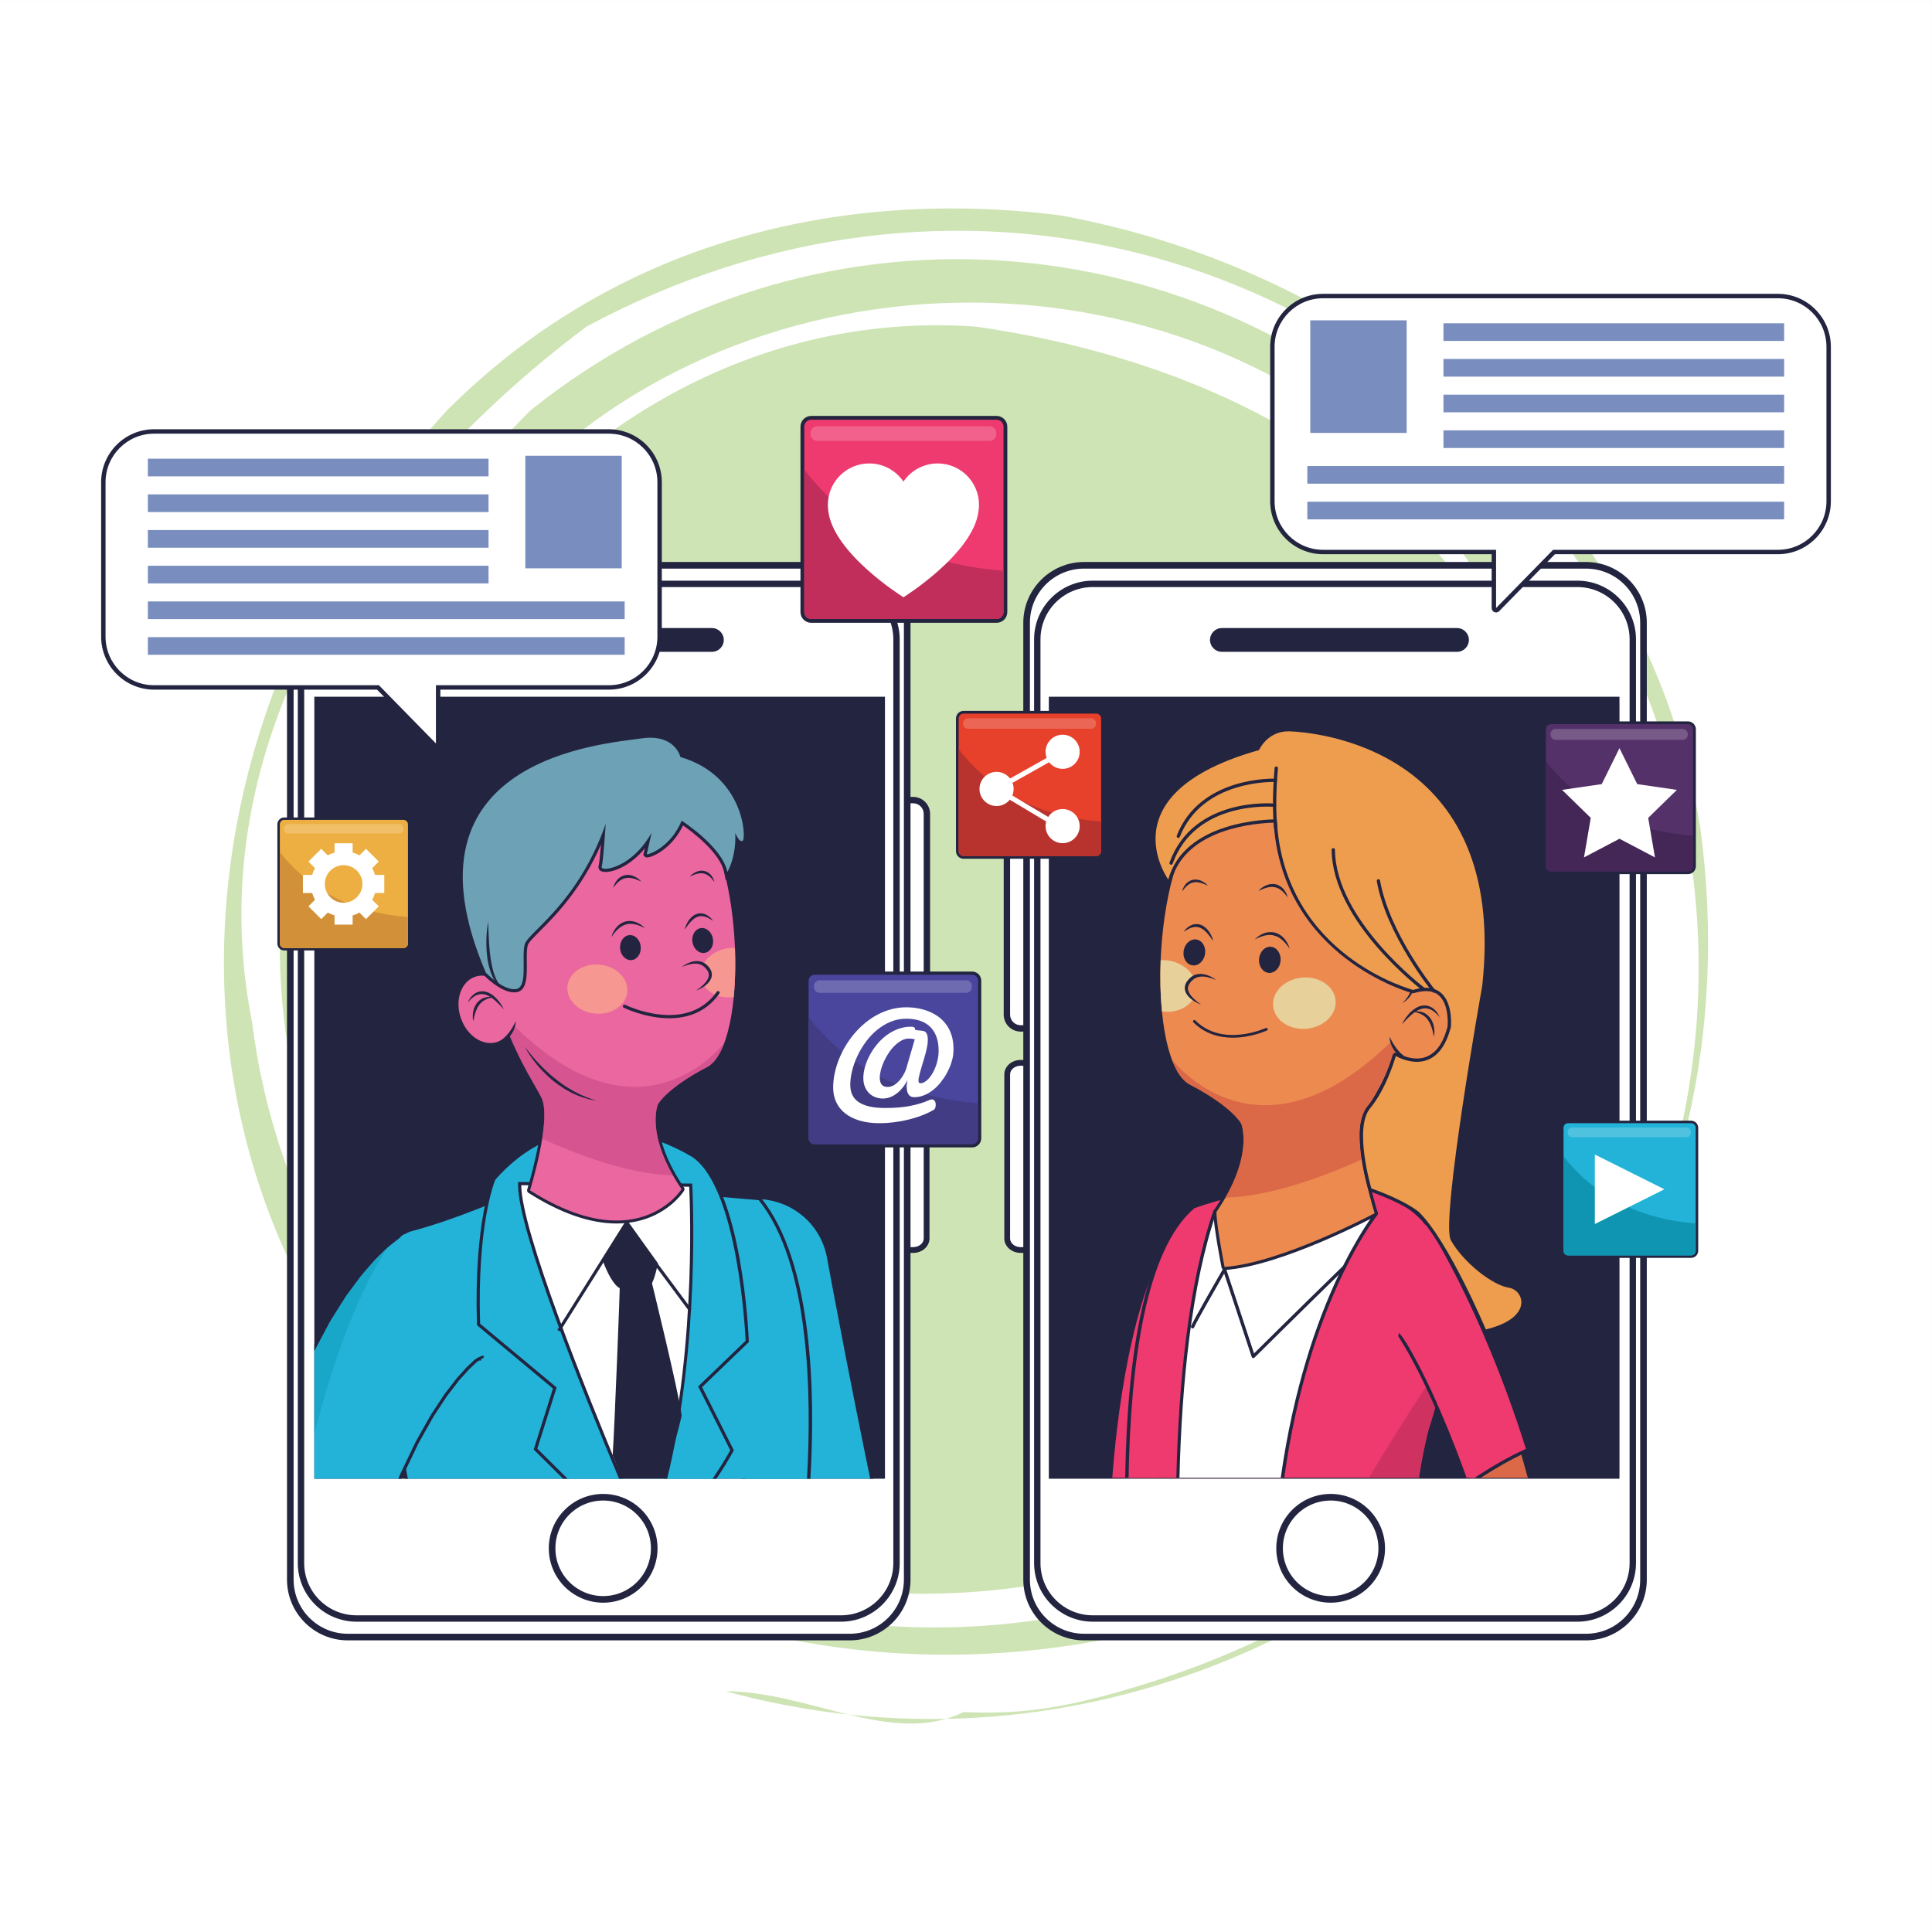 <?xml version="1.0" encoding="utf-8"?>
<!-- Generator: Adobe Illustrator 27.5.0, SVG Export Plug-In . SVG Version: 6.00 Build 0)  -->
<svg version="1.1" id="Capa_1" xmlns="http://www.w3.org/2000/svg" xmlns:xlink="http://www.w3.org/1999/xlink" x="0px" y="0px"
	 viewBox="0 0 425.2 425.2" style="enable-background:new 0 0 425.2 425.2;" xml:space="preserve">
<rect x="0" y="0" width="425.2" height="425.2" fill="#808080" stroke="none"/>
<rect y="0.003" style="fill:#FFFFFF;" width="425.197" height="425.197"/>
<path style="opacity:0.4;fill:#85BC45;" d="M212.063,376.798c-15.588,7.676-33.975-4.581-52.362-4.581
	c67.419,18.387,134.837-6.131,177.739-55.162c42.904-55.16,49.033-128.709,12.259-189.998
	c-49.031-73.549-140.966-98.064-220.643-55.161C80.021,108.67,43.25,163.83,55.508,225.121
	c6.129,49.031,36.772,91.934,79.676,116.45c85.807,42.902,196.128,0,214.515-98.063c12.259-55.162-12.259-110.321-49.031-147.096
	C239.377,47.38,141.314,59.638,98.41,127.057c-18.389,36.773-30.646,73.547-24.516,110.322
	C61.637,151.573,129.056,65.768,214.861,71.896c42.902,6.13,85.806,24.516,110.321,61.29c30.645,42.902,30.645,98.064,6.129,140.966
	c-30.645,61.289-98.064,85.805-159.355,73.548c-49.031-12.259-85.805-49.033-104.192-98.063
	c-18.387-61.291,6.13-116.45,49.033-159.355c61.289-49.031,147.093-42.901,202.255,12.258
	c73.548,79.677,49.032,208.386-49.031,251.288c-55.16,18.389-110.321,12.258-159.354-18.387
	C30.992,274.152,30.992,163.83,98.41,90.282c36.773-36.774,85.807-49.031,134.838-42.901
	c67.419,12.257,128.709,61.289,140.967,134.837C386.473,274.152,331.312,347.7,248.25,371.75
	C233.081,376.268,223.477,377.316,212.063,376.798z"/>
<g>
	<g>
		<g>
			<g>
				<g>
					<path style="fill:#FFFFFF;" d="M224.629,226.333c-1.669,0-3.026-1.356-3.026-3.023v-44.19c0-1.671,1.357-3.032,3.026-3.032
						h9.693c1.668,0,3.024,1.36,3.024,3.032v44.19c0,1.667-1.356,3.023-3.024,3.023H224.629z"/>
					<path style="fill:#232440;" d="M234.322,176.79c1.283,0,2.322,1.043,2.322,2.329v44.19c0,1.282-1.039,2.321-2.322,2.321h-9.693
						c-1.283,0-2.324-1.039-2.324-2.321v-44.19c0-1.286,1.041-2.329,2.324-2.329H234.322 M234.322,175.385h-9.693
						c-2.057,0-3.729,1.675-3.729,3.734v44.19c0,2.055,1.672,3.727,3.729,3.727h9.693c2.055,0,3.727-1.672,3.727-3.727v-44.19
						C238.049,177.06,236.377,175.385,234.322,175.385L234.322,175.385z"/>
				</g>
				<g>
					<path style="fill:#FFFFFF;" d="M224.629,275.107c-1.632,0-2.959-1.139-2.959-2.539v-36.12c0-1.398,1.327-2.535,2.959-2.535
						h9.693c1.631,0,2.957,1.137,2.957,2.535v36.12c0,1.4-1.326,2.539-2.957,2.539H224.629z"/>
					<path style="fill:#232440;" d="M234.322,234.548c1.283,0,2.322,0.853,2.322,1.9v36.12c0,1.052-1.039,1.904-2.322,1.904h-9.693
						c-1.283,0-2.324-0.853-2.324-1.904v-36.12c0-1.048,1.041-1.9,2.324-1.9H234.322 M234.322,233.277h-9.693
						c-1.982,0-3.595,1.423-3.595,3.171v36.12c0,1.75,1.612,3.175,3.595,3.175h9.693c1.98,0,3.593-1.425,3.593-3.175v-36.12
						C237.915,234.7,236.303,233.277,234.322,233.277L234.322,233.277z"/>
				</g>
				<g>
					<g>
						<path style="fill:#FFFFFF;" d="M238.586,360.288c-6.974,0-12.647-5.672-12.647-12.645V137.061
							c0-6.975,5.674-12.648,12.647-12.648h110.469c6.975,0,12.649,5.674,12.649,12.648v210.582c0,6.973-5.675,12.645-12.649,12.645
							H238.586z"/>
						<path style="fill:#232440;" d="M349.055,125.141c6.586,0,11.922,5.336,11.922,11.921v210.582
							c0,6.583-5.336,11.917-11.922,11.917H238.586c-6.582,0-11.92-5.334-11.92-11.917V137.061c0-6.585,5.338-11.921,11.92-11.921
							H349.055 M349.055,123.686H238.586c-7.375,0-13.375,6-13.375,13.376v210.582c0,7.374,6,13.372,13.375,13.372h110.469
							c7.377,0,13.377-5.998,13.377-13.372V137.061C362.432,129.686,356.432,123.686,349.055,123.686L349.055,123.686z"/>
					</g>
					<g>
						<path style="fill:#FFFFFF;" d="M240.498,356.203c-6.731,0-12.208-5.477-12.208-12.208V140.707
							c0-6.732,5.477-12.208,12.208-12.208h106.646c6.73,0,12.206,5.477,12.206,12.208v203.288c0,6.732-5.476,12.208-12.206,12.208
							H240.498z"/>
						<path style="fill:#232440;" d="M347.145,129.201c6.352,0,11.504,5.151,11.504,11.506v203.288
							c0,6.357-5.152,11.506-11.504,11.506H240.498c-6.353,0-11.506-5.149-11.506-11.506V140.707
							c0-6.354,5.152-11.506,11.506-11.506H347.145 M347.145,127.796H240.498c-7.119,0-12.91,5.792-12.91,12.911v203.288
							c0,7.119,5.791,12.911,12.91,12.911h106.646c7.118,0,12.908-5.792,12.908-12.911V140.707
							C360.053,133.588,354.263,127.796,347.145,127.796L347.145,127.796z"/>
					</g>
					<path style="fill:#232440;" d="M323.281,140.842c0,1.442-1.172,2.616-2.617,2.616h-51.746c-1.447,0-2.617-1.174-2.617-2.616
						l0,0c0-1.446,1.17-2.618,2.617-2.618h51.746C322.109,138.224,323.281,139.395,323.281,140.842L323.281,140.842z"/>
					<rect x="230.83" y="153.34" style="fill:#232440;" width="125.59" height="172.102"/>
					<path style="fill:#FFFFFF;stroke:#232440;stroke-width:1.455;stroke-miterlimit:10;" d="M304.092,340.755
						c0,6.206-5.035,11.241-11.24,11.241c-6.211,0-11.238-5.035-11.238-11.241c0-6.207,5.027-11.24,11.238-11.24
						C299.057,329.515,304.092,334.548,304.092,340.755z"/>
				</g>
			</g>
			<g>
				<g>
					<g>
						<g>
							<g>
								<g>
									<g>
										<path style="fill:#ED8A50;" d="M259.807,325.223c0.154-0.734,0.32-1.484,0.475-2.209c0.303-1.445,0.603-2.875,0.908-4.289
											l0.932-4.514c0.016-0.074-0.004-0.148-0.051-0.209c-0.047-0.056-0.119-0.09-0.191-0.09h-12.541
											c-0.123,0-0.227,0.09-0.246,0.211l-0.346,2.408l-0.572,3.906c-0.232,1.572-0.475,3.186-0.717,4.785H259.807z"/>
									</g>
									<g>
										<g>
											<path style="fill:#232440;" d="M247.711,325.223c0.441-2.93,0.861-5.838,1.283-8.654
												c0.115-0.813,0.229-1.611,0.344-2.409h12.541c-0.309,1.483-0.615,2.986-0.934,4.516
												c-0.459,2.145-0.918,4.335-1.389,6.548h0.504c0.152-0.716,0.313-1.449,0.463-2.158c0.303-1.444,0.604-2.875,0.908-4.287
												c0.316-1.531,0.627-3.035,0.934-4.518c0.029-0.146-0.01-0.297-0.103-0.413c-0.094-0.116-0.236-0.183-0.383-0.183h-12.541
												c-0.246,0-0.455,0.18-0.49,0.426l-0.346,2.408c-0.191,1.282-0.383,2.587-0.574,3.901c-0.23,1.586-0.477,3.21-0.723,4.823
												H247.711z"/>
										</g>
									</g>
								</g>
								<g>
									<g>
										<path style="fill:#EE3A6E;" d="M255.123,325.223l3.752-55.302l-0.75,1.052c-9.775,13.706-12.846,43.065-13.686,54.25
											H255.123z"/>
									</g>
									<g>
										<path style="fill:#232440;" d="M244.799,325.223c0.822-11.15,3.844-40.326,13.625-54.038l-3.668,54.038h0.732l3.664-53.99
											l0.174-2.575l-1.498,2.102c-9.975,13.984-12.969,43.257-13.77,54.464H244.799z"/>
									</g>
								</g>
								<g>
									<g>
										<g>
											<g>
												<g>
													<g>
														<g>
															<g>
																<g>
																	<g>
																		<g>
																			<g>
																				<path style="fill:#EE3A6E;" d="M312.66,325.223c0.514-3.397,1.172-6.811,2.029-10.222
																					c6.621-20.643,6.643-35.68,0.068-44.692c-4.783-6.557-12.949-9.879-24.273-9.879
																					c-13.818,0-27.619,5.092-27.865,5.208c-10.777,9.13-14.256,33.978-14.686,59.585H312.66z"/>
																			</g>
																			<g>
																				<path style="fill:#232440;" d="M248.379,325.223c0.434-25.546,3.865-50.314,14.475-59.306
																					c0,0,13.719-5.121,27.633-5.121c18.904,0,38.17,9.461,23.854,54.095c-0.867,3.446-1.533,6.897-2.053,10.332
																					h0.748c0.512-3.374,1.164-6.765,2.016-10.155c6.643-20.714,6.648-35.862,0-44.978
																					c-4.854-6.651-13.119-10.026-24.564-10.026c-13.887,0-27.748,5.116-27.887,5.167l-0.119,0.047l-0.098,0.08
																					c-9.285,7.867-14.229,27.983-14.74,59.865H248.379z"/>
																			</g>
																		</g>
																	</g>
																</g>
															</g>
														</g>
													</g>
												</g>
											</g>
										</g>
									</g>
									<g style="opacity:0.7;">
										<path style="fill:#C22E5B;" d="M312.287,325.223c0.52-3.436,1.186-6.886,2.053-10.332
											c1.953-6.085,3.281-11.515,4.066-16.356c-2.918,4.031-10.522,15.547-17.105,26.688H312.287z"/>
									</g>
									<g>
										<g>
											<path style="fill:#FFFFFF;" d="M282.318,325.223c5.57-39.02,20.277-57.702,20.502-57.98
												c0.088-0.107,0.105-0.258,0.047-0.386c-0.06-0.128-0.188-0.208-0.328-0.21l-34.826-0.267
												c-0.156,0-0.297,0.099-0.346,0.249c-5.445,15.988-7.6,37.477-8.111,58.594H282.318z"/>
										</g>
										<g>
											<path style="fill:#232440;" d="M259.578,325.223c0.516-21.033,2.678-42.455,8.135-58.478l34.824,0.267
												c0,0-15.068,18.571-20.666,58.211h0.762c1.402-10.001,3.375-18.424,5.406-25.244c6.502-21.811,14.979-32.4,15.063-32.504
												c0.18-0.219,0.215-0.52,0.094-0.772c-0.117-0.257-0.373-0.42-0.654-0.42l-34.824-0.267h-0.004
												c-0.313,0-0.592,0.199-0.691,0.495c-5.459,16.024-7.617,37.56-8.129,58.711H259.578z"/>
										</g>
									</g>
								</g>
								<g>
									<g>
										<g>
											<path style="fill:#ED8A50;" d="M269.51,279.171c-0.162,0-0.299-0.116-0.332-0.275c-0.072-0.365-1.775-9.007-1.803-12.146
												c0-0.069,0.02-0.136,0.059-0.192c8.256-12.145,5.438-19.087,5.408-19.157c-0.01-0.018-1.922-3.582-11.158-8.422
												c-2.836-1.483-4.965-6.352-5.99-13.702c-2.191-15.716,1.031-38.604,9.158-46.321c4.547-4.315,12.088-6.997,19.68-6.997
												c6.08,0,20.768,1.907,25.838,19.575c2.309,8.033,1.836,20.055,0.961,26.248c0.73-0.297,1.477-0.447,2.221-0.447
												c0.578,0,1.148,0.094,1.688,0.276c3.4,1.154,4.977,5.597,3.516,9.902c-1.199,3.528-4.127,5.994-7.121,5.994
												c-0.578,0-1.15-0.094-1.693-0.276c-0.359-0.125-0.793-0.127-1.211-0.132c-0.572-0.005-1.201-0.012-1.69-0.34
												c-1.92,4.755-3.873,8.02-5.309,10.428c-0.609,1.02-1.135,1.899-1.51,2.649c-1.084,2.175-0.807,7.067,0.805,14.156
												c0.871,3.823,1.824,6.891,1.834,6.921c0.049,0.156-0.02,0.325-0.164,0.4c-0.207,0.11-20.809,11.008-33.162,11.854
												C269.525,279.171,269.518,279.171,269.51,279.171z"/>
										</g>
										<g>
											<path style="fill:#232440;" d="M284.531,172.298c10.512-0.002,21.463,5.219,25.512,19.329
												c2.27,7.902,1.869,20.242,0.859,26.721c0.85-0.437,1.75-0.674,2.648-0.674c0.533,0,1.061,0.082,1.578,0.259
												c3.229,1.095,4.707,5.336,3.305,9.471c-1.18,3.471-4.012,5.766-6.801,5.766c-0.533,0-1.065-0.084-1.584-0.262
												c-1.082-0.365-2.49,0.202-3.137-0.747c-2.797,7.074-5.701,10.939-6.994,13.524c-1.408,2.82-0.379,9.298,0.777,14.382
												c0.883,3.879,1.842,6.947,1.842,6.947s-20.604,10.962-33.027,11.817c0,0-1.768-8.939-1.797-12.086
												c8.484-12.476,5.44-19.479,5.44-19.479s-1.822-3.614-11.311-8.586c-9.49-4.968-8.654-48.182,3.244-59.478
												C269.434,175.072,276.865,172.298,284.531,172.298 M284.531,171.618L284.531,171.618
												c-7.678,0.002-15.307,2.718-19.91,7.092c-8.205,7.787-11.465,30.816-9.264,46.612c0.736,5.278,2.404,11.986,6.172,13.957
												c9.09,4.765,11.002,8.263,11.022,8.295c0.006,0.024,2.73,6.838-5.4,18.792c-0.074,0.112-0.117,0.248-0.115,0.388
												c0.029,3.169,1.736,11.84,1.809,12.209c0.064,0.317,0.346,0.546,0.664,0.546c0.017,0,0.033,0,0.049-0.003
												c12.424-0.853,32.451-11.442,33.297-11.895c0.289-0.154,0.426-0.49,0.328-0.8c-0.01-0.032-0.959-3.088-1.824-6.896
												c-1.574-6.911-1.867-11.858-0.832-13.928c0.369-0.739,0.891-1.616,1.496-2.627c1.406-2.358,3.305-5.539,5.189-10.13
												c0.49,0.196,1.037,0.203,1.514,0.205c0.41,0.005,0.795,0.009,1.105,0.112c0.58,0.197,1.188,0.298,1.803,0.298
												c3.137,0,6.195-2.561,7.443-6.225c1.518-4.483-0.152-9.119-3.729-10.331c-0.576-0.196-1.182-0.295-1.797-0.295
												c-0.607,0-1.211,0.094-1.811,0.278c0.828-6.364,1.211-17.984-1.045-25.834
												C305.563,173.551,290.688,171.618,284.531,171.618L284.531,171.618z"/>
										</g>
									</g>
									<g>
										<path style="fill:#232440;" d="M316.836,223.881c0,0-0.102-0.138-0.293-0.357c-0.182-0.227-0.484-0.52-0.859-0.823
											c-0.369-0.315-0.869-0.587-1.418-0.713c-0.27-0.096-0.568-0.074-0.861-0.074c-0.293,0.053-0.59,0.088-0.869,0.23
											c-0.297,0.079-0.568,0.244-0.838,0.403c-0.281,0.135-0.51,0.356-0.75,0.539c-0.492,0.354-0.879,0.794-1.252,1.12
											c-0.672,0.73-1.162,1.212-1.162,1.212s0.08-0.149,0.225-0.407c0.158-0.248,0.348-0.634,0.646-1.051
											c0.344-0.375,0.643-0.916,1.162-1.319c0.248-0.212,0.482-0.458,0.793-0.628c0.293-0.189,0.588-0.392,0.941-0.504
											c0.332-0.148,0.703-0.186,1.066-0.226c0.361,0.011,0.73,0.013,1.055,0.14c0.672,0.191,1.166,0.62,1.52,0.999
											c0.365,0.378,0.568,0.767,0.709,1.028C316.787,223.717,316.836,223.881,316.836,223.881z"/>
									</g>
									<g>
										<path style="fill:#232440;" d="M315.565,228.175c0,0-0.078-0.516-0.254-1.248c-0.193-0.717-0.469-1.684-1.041-2.435
											c-0.268-0.381-0.584-0.737-0.961-0.965c-0.363-0.24-0.734-0.457-1.092-0.551c-0.176-0.045-0.33-0.135-0.48-0.157
											c-0.15-0.032-0.283-0.062-0.391-0.085c-0.221-0.057-0.348-0.088-0.348-0.088s0.127-0.021,0.353-0.044
											c0.225-0.014,0.559-0.079,0.955,0.003c0.197,0.024,0.416,0.05,0.633,0.135c0.223,0.074,0.469,0.132,0.68,0.289
											c0.459,0.24,0.863,0.641,1.203,1.07c0.299,0.461,0.527,0.958,0.66,1.441c0.158,0.478,0.17,0.949,0.205,1.336
											C315.707,227.666,315.565,228.175,315.565,228.175z"/>
									</g>
									<g>
										<path style="fill:#E7D09A;" d="M280.188,221.411c0.281,3.105,3.594,5.342,7.389,4.997
											c3.795-0.347,6.645-3.148,6.361-6.254c-0.287-3.107-3.594-5.343-7.392-4.998
											C282.75,215.503,279.9,218.305,280.188,221.411z"/>
									</g>
									<g>
										<path style="fill:#E7D09A;" d="M255.443,211.322c0.66-0.038,1.338-0.004,2.029,0.127c3.744,0.715,6.311,3.777,5.725,6.842
											c-0.566,2.963-3.871,4.834-7.477,4.308C255.383,219.078,255.289,215.236,255.443,211.322z"/>
									</g>
									<g>
										<path style="fill:#232440;" d="M283.385,197.51c0,0-0.268-0.43-0.752-0.962c-0.229-0.277-0.557-0.533-0.893-0.793
											c-0.186-0.102-0.357-0.243-0.568-0.31c-0.197-0.099-0.414-0.14-0.629-0.186c-0.428-0.097-0.881-0.083-1.303,0
											c-0.205,0.064-0.416,0.094-0.613,0.14c-0.193,0.07-0.375,0.137-0.545,0.196c-0.34,0.115-0.611,0.264-0.814,0.344
											c-0.201,0.086-0.322,0.129-0.322,0.129s0.086-0.09,0.248-0.237c0.176-0.13,0.379-0.395,0.719-0.574
											c0.322-0.204,0.713-0.438,1.193-0.57c0.479-0.126,1.027-0.183,1.57-0.091c0.266,0.069,0.529,0.145,0.762,0.278
											c0.252,0.104,0.449,0.276,0.658,0.415c0.381,0.326,0.646,0.707,0.846,1.035
											C283.324,196.999,283.385,197.51,283.385,197.51z"/>
									</g>
									<g>
										<path style="fill:#232440;" d="M260.172,196.188c0,0,0.055-0.452,0.391-1.046c0.176-0.289,0.41-0.624,0.746-0.911
											c0.35-0.267,0.773-0.512,1.252-0.612c0.478-0.082,0.963-0.031,1.383,0.081c0.424,0.115,0.77,0.321,1.053,0.501
											c0.299,0.16,0.479,0.393,0.633,0.505c0.143,0.132,0.219,0.212,0.219,0.212s-0.103-0.042-0.283-0.114
											c-0.178-0.071-0.416-0.2-0.719-0.303c-0.15-0.054-0.311-0.111-0.48-0.174c-0.176-0.04-0.357-0.066-0.541-0.123
											c-0.371-0.073-0.772-0.086-1.148,0.001c-0.385,0.054-0.74,0.232-1.053,0.438c-0.297,0.227-0.586,0.451-0.787,0.696
											C260.41,195.807,260.172,196.188,260.172,196.188z"/>
									</g>
									<g style="opacity:0.6;">
										<path style="fill:#CE5442;" d="M257.895,233.155c5.465,6.586,23.105,20.81,48.26-3.915l2.352,2.793
											c-0.201-0.164-0.391-0.345-0.566-0.539c-0.18-0.196-0.346-0.406-0.498-0.627c-2.801,7.073-6.23,12.232-7.523,14.817
											c-0.109,0.22-0.197,0.468-0.279,0.729c-0.02,0.056-0.035,0.112-0.051,0.17c-0.076,0.265-0.139,0.547-0.185,0.846
											c-0.008,0.037-0.014,0.08-0.02,0.121c-0.043,0.281-0.074,0.584-0.098,0.893c-0.006,0.053-0.01,0.107-0.014,0.164
											c-0.023,0.343-0.031,0.701-0.031,1.072c0,0.055,0,0.105,0,0.162c0.004,0.375,0.014,0.765,0.035,1.164
											c0,0.002,0,0.007,0,0.007c0.022,0.422,0.055,0.855,0.1,1.296c0.002,0.036,0.006,0.07,0.008,0.107
											c0.086,0.896,0.211,1.818,0.357,2.749c-7,3.17-19.811,8.268-30.031,8.383c0.16-0.285,0.316-0.568,0.469-0.849
											c0.029-0.051,0.057-0.101,0.082-0.15c0.141-0.261,0.273-0.522,0.404-0.778c0.031-0.064,0.063-0.126,0.098-0.189
											c0.121-0.249,0.24-0.494,0.352-0.738c0.031-0.066,0.066-0.13,0.094-0.197c0.113-0.242,0.223-0.478,0.324-0.715
											c0.023-0.058,0.051-0.121,0.076-0.18c0.103-0.24,0.201-0.476,0.295-0.708c0.018-0.048,0.037-0.096,0.057-0.147
											c0.098-0.239,0.189-0.48,0.273-0.714c0.008-0.029,0.02-0.057,0.031-0.086c0.678-1.867,1.055-3.508,1.252-4.91
											c0-0.006,0-0.015,0.002-0.02c0.023-0.191,0.047-0.374,0.066-0.552c0-0.022,0.002-0.041,0.002-0.059
											c0.022-0.175,0.037-0.344,0.047-0.508c0.002-0.021,0.004-0.044,0.008-0.068c0.01-0.163,0.018-0.322,0.025-0.476
											c0-0.019,0-0.038,0-0.057c0.008-0.155,0.016-0.309,0.016-0.456c0-0.014,0-0.027,0-0.037
											c0.006-0.961-0.074-1.743-0.176-2.332c0-0.002,0-0.002,0-0.006c-0.016-0.085-0.031-0.169-0.047-0.249
											c-0.004-0.014-0.006-0.027-0.008-0.044c-0.018-0.07-0.031-0.137-0.045-0.201c-0.004-0.02-0.008-0.038-0.016-0.057
											c-0.01-0.059-0.023-0.109-0.039-0.161c-0.004-0.021-0.01-0.044-0.014-0.064c-0.014-0.046-0.025-0.089-0.037-0.13
											c-0.006-0.021-0.012-0.039-0.018-0.058c-0.01-0.036-0.021-0.07-0.029-0.101c-0.008-0.02-0.014-0.034-0.02-0.052
											c-0.008-0.025-0.016-0.053-0.023-0.075c-0.008-0.016-0.012-0.029-0.016-0.039c-0.002-0.019-0.012-0.036-0.014-0.05
											c-0.008-0.015-0.012-0.023-0.014-0.034c-0.008-0.005-0.008-0.017-0.01-0.021c-0.006-0.011-0.006-0.016-0.006-0.016
											s-1.822-3.614-11.311-8.586c-0.178-0.094-0.35-0.207-0.52-0.324C259.941,237.389,258.797,235.577,257.895,233.155z"/>
									</g>
									<g>
										<path style="fill:#232440;" d="M305.822,228.175c-0.002,0,0.186,0.408,0.504,0.968c0.125,0.296,0.371,0.59,0.551,0.938
											c0.094,0.173,0.228,0.326,0.344,0.495c0.127,0.159,0.223,0.351,0.379,0.488c0.291,0.287,0.502,0.669,0.836,0.872
											c0.32,0.211,0.545,0.542,0.84,0.659c0.547,0.308,0.926,0.579,0.926,0.579s-0.432-0.057-1.096-0.237
											c-0.34-0.077-0.664-0.319-1.033-0.54c-0.389-0.208-0.652-0.597-0.994-0.902c-0.16-0.168-0.254-0.381-0.381-0.566
											c-0.113-0.193-0.246-0.372-0.334-0.563c-0.172-0.389-0.314-0.756-0.391-1.086
											C305.793,228.629,305.822,228.175,305.822,228.175z"/>
									</g>
									<g>
										<g>
											<g>
												<path style="fill:#232440;" d="M277.092,211.055c-0.127,1.588,0.834,2.956,2.145,3.06
													c1.309,0.102,2.475-1.099,2.598-2.685c0.125-1.587-0.836-2.956-2.145-3.06
													C278.375,208.269,277.213,209.47,277.092,211.055z"/>
											</g>
										</g>
									</g>
									<g>
										<g>
											<g>
												<path style="fill:#232440;" d="M260.51,209.214c-0.268,1.57,0.572,3.02,1.869,3.235c1.293,0.22,2.561-0.875,2.822-2.444
													c0.266-1.569-0.572-3.017-1.869-3.235C262.043,206.551,260.773,207.646,260.51,209.214z"/>
											</g>
										</g>
									</g>
									<g>
										<g>
											<path style="fill:#ED8A50;" d="M264.355,221.095c0,0-4.576-2.192-2.885-4.796c1.848-2.852,4.873-1.339,6.213-0.608"/>
										</g>
										<g>
											<path style="fill:#232440;" d="M264.355,221.095c0,0-0.82-0.233-1.877-0.973c-0.506-0.388-1.129-0.876-1.504-1.681
												c-0.178-0.397-0.287-0.888-0.191-1.367c0.033-0.24,0.121-0.468,0.221-0.685c0.063-0.112,0.104-0.191,0.188-0.324
												l0.188-0.253c0.229-0.328,0.623-0.699,0.982-0.939c0.383-0.245,0.813-0.417,1.238-0.481
												c0.857-0.152,1.631,0.057,2.232,0.269c0.607,0.218,1.057,0.511,1.375,0.699c0.309,0.199,0.477,0.33,0.477,0.33
												s-0.197-0.074-0.541-0.203c-0.338-0.135-0.836-0.293-1.428-0.433c-0.59-0.145-1.301-0.206-1.988-0.034
												c-0.348,0.069-0.668,0.24-0.975,0.437c-0.307,0.235-0.541,0.435-0.789,0.791l-0.189,0.249l-0.127,0.215
												c-0.076,0.159-0.143,0.321-0.17,0.487c-0.064,0.331-0.027,0.671,0.094,0.993c0.254,0.644,0.725,1.198,1.168,1.61
												C263.633,220.641,264.355,221.095,264.355,221.095z"/>
										</g>
									</g>
									<g>
										<path style="fill:#232440;" d="M312.139,205.343c0,0,0.219,1.016,0.336,2.57c0.051,0.775,0.104,1.684,0.09,2.66
											c-0.014,0.975-0.092,2.017-0.23,3.053c-0.164,1.033-0.354,2.068-0.689,3.003c-0.135,0.475-0.328,0.915-0.539,1.321
											c-0.174,0.418-0.418,0.778-0.637,1.109c-0.193,0.351-0.469,0.602-0.695,0.832c-0.215,0.238-0.426,0.421-0.633,0.532
											c-0.387,0.241-0.607,0.377-0.607,0.377s0.188-0.176,0.518-0.486c0.178-0.135,0.352-0.34,0.518-0.604
											c0.178-0.252,0.393-0.519,0.549-0.867c0.371-0.653,0.678-1.487,0.914-2.401c0.143-0.451,0.227-0.936,0.33-1.422
											c0.117-0.484,0.168-0.994,0.25-1.495c0.15-1.006,0.234-2.022,0.311-2.979c0.059-0.957,0.131-1.853,0.143-2.624
											C312.109,206.373,312.139,205.343,312.139,205.343z"/>
									</g>
									<g>
										<path style="fill:#232440;" d="M283.826,208.818c0,0-0.313-0.516-0.877-1.179c-0.277-0.332-0.641-0.679-1.051-1.001
											c-0.207-0.157-0.428-0.314-0.666-0.434c-0.242-0.121-0.49-0.23-0.758-0.282c-0.508-0.183-1.061-0.172-1.576-0.129
											c-0.252,0.067-0.5,0.106-0.742,0.147c-0.234,0.065-0.453,0.154-0.656,0.224c-0.416,0.124-0.738,0.311-0.977,0.41
											c-0.244,0.101-0.381,0.16-0.381,0.16s0.113-0.1,0.309-0.272c0.215-0.145,0.469-0.452,0.885-0.645
											c0.393-0.237,0.887-0.464,1.463-0.605c0.584-0.083,1.238-0.127,1.863,0.058c0.314,0.083,0.602,0.228,0.875,0.382
											c0.273,0.155,0.516,0.346,0.74,0.534c0.443,0.39,0.738,0.853,0.984,1.234
											C283.717,208.219,283.826,208.818,283.826,208.818z"/>
									</g>
									<g>
										<path style="fill:#232440;" d="M266.994,207.131c0,0-0.289-0.466-0.766-1.098c-0.229-0.323-0.537-0.661-0.875-0.997
											c-0.162-0.175-0.35-0.33-0.547-0.471c-0.193-0.148-0.416-0.25-0.631-0.35c-0.43-0.2-0.904-0.261-1.352-0.191
											c-0.225,0.02-0.434,0.116-0.645,0.155c-0.211,0.047-0.385,0.174-0.564,0.248c-0.357,0.15-0.625,0.355-0.83,0.474
											c-0.205,0.121-0.322,0.19-0.322,0.19s0.078-0.108,0.238-0.289c0.17-0.162,0.353-0.477,0.711-0.7
											c0.178-0.112,0.346-0.279,0.57-0.376c0.228-0.092,0.455-0.248,0.734-0.28c0.543-0.12,1.172-0.08,1.73,0.148
											c0.262,0.136,0.525,0.282,0.74,0.468c0.223,0.179,0.424,0.369,0.594,0.572c0.359,0.396,0.582,0.837,0.773,1.201
											C266.906,206.584,266.994,207.131,266.994,207.131z"/>
									</g>
									<g>
										<path style="fill:#232440;" d="M271.311,228.375c-2.861,0-6.055-0.767-8.666-3.376c-0.117-0.116-0.117-0.306,0-0.421
											c0.115-0.118,0.307-0.118,0.422,0c6.031,6.023,15.416,1.715,15.51,1.671c0.154-0.066,0.33-0.005,0.4,0.146
											c0.068,0.148,0.006,0.326-0.145,0.396C278.775,226.817,275.383,228.375,271.311,228.375z"/>
									</g>
								</g>
								<g>
									<g>
										<path style="fill:#ED8A50;" d="M316.863,309.287c1.402,3.143,3.049,6.904,4.645,10.976c0.66,1.643,1.293,3.309,1.906,4.96
											h13.082c-0.809-2.962-1.711-6.142-2.703-9.284c-1.342-4.393-2.766-8.477-3.984-11.893
											c-1.035-2.833-1.994-5.362-2.935-7.729c-0.029-0.069-0.082-0.121-0.15-0.145c-0.027-0.009-0.055-0.014-0.08-0.014
											c-0.045,0-0.09,0.014-0.127,0.034c-3.955,2.369-8.105,4.652-12.338,6.79c-0.121,0.058-0.172,0.206-0.111,0.327
											C314.986,305.217,315.916,307.206,316.863,309.287z"/>
									</g>
									<g>
										<path style="fill:#232440;" d="M316.639,309.391c1.398,3.139,3.045,6.897,4.637,10.961
											c0.65,1.613,1.272,3.251,1.875,4.871h0.523c-0.633-1.707-1.273-3.404-1.936-5.052c-1.512-3.855-3.105-7.529-4.647-10.986
											c-0.949-2.083-1.883-4.073-2.805-5.982c4.197-2.118,8.322-4.381,12.355-6.795c0.971,2.441,1.949,5.022,2.934,7.722
											c1.34,3.76,2.713,7.73,3.98,11.883c0.939,2.98,1.814,6.08,2.668,9.211h0.527c-0.815-2.984-1.723-6.192-2.721-9.361
											c-1.346-4.395-2.77-8.481-3.988-11.897c-1.035-2.84-1.998-5.37-2.939-7.743c-0.055-0.133-0.164-0.238-0.303-0.283
											c-0.051-0.018-0.105-0.027-0.158-0.027c-0.09,0-0.178,0.024-0.256,0.07c-3.947,2.366-8.096,4.646-12.322,6.777
											c-0.24,0.122-0.34,0.415-0.225,0.659C314.758,305.313,315.697,307.322,316.639,309.391z"/>
									</g>
								</g>
								<g style="opacity:0.6;">
									<path style="fill:#CE5442;" d="M323.676,325.223h12.549c-0.854-3.131-1.729-6.23-2.668-9.211
										c-0.783-2.563-1.605-5.047-2.436-7.468c-3.324,3.212-7.117,7.698-9.693,10.865c0.104,0.256,0.209,0.504,0.311,0.762
										C322.4,321.821,323.041,323.514,323.676,325.223z"/>
								</g>
								<g>
									<g>
										<path style="fill:#EE3A6E;" d="M322.383,325.223h2.828c3.594-2.283,6.705-4.176,10.773-6.017l0.293-0.132l-0.096-0.31
											c-9.897-31.406-21.936-49.73-22.057-49.91l-0.48-0.724l-5.529,25.863l0.082,0.126
											C314.371,303.802,319.941,318.407,322.383,325.223z"/>
									</g>
									<g>
										<path style="fill:#232440;" d="M321.994,325.223h0.775c-2.449-6.858-8.053-21.562-14.264-31.3l5.316-24.867
											c0,0,12.014,18.097,22.012,49.819c-4.272,1.931-7.48,3.911-11.301,6.348h1.363c3.377-2.138,6.379-3.936,10.236-5.684
											l0.592-0.267l-0.193-0.618c-9.914-31.456-21.98-49.822-22.102-50.002l-0.959-1.447l-0.363,1.696l-5.316,24.868
											l-0.065,0.294l0.16,0.253C314.006,303.907,319.535,318.364,321.994,325.223z"/>
									</g>
								</g>
							</g>
						</g>
						<g>
							<path style="fill:#232440;" d="M275.826,298.9c-0.029,0-0.057-0.006-0.084-0.011c-0.123-0.03-0.221-0.121-0.262-0.242
								l-6.063-18.363c-1.43,2.483-6.152,10.72-6.607,11.853c-0.074,0.188-0.287,0.276-0.475,0.204
								c-0.186-0.074-0.277-0.288-0.203-0.476c0.551-1.38,6.795-12.197,7.06-12.656c0.07-0.123,0.188-0.198,0.354-0.179
								c0.143,0.014,0.266,0.108,0.309,0.247l6.135,18.582c1.955-1.94,10.459-10.353,19.629-19.292
								c0.145-0.141,0.375-0.139,0.518,0.007c0.139,0.144,0.137,0.377-0.008,0.517c-10.404,10.142-19.949,19.607-20.045,19.7
								C276.016,298.862,275.924,298.9,275.826,298.9z"/>
						</g>
					</g>
				</g>
				<g>
					<g>
						<path style="fill:#EE9D4E;" d="M327.008,292.946c-0.147,0-0.279-0.085-0.338-0.225c-0.082-0.193-8.234-19.46-14.645-25.714
							c-0.016-0.014-2.691-2.373-10.336-5.111c-0.109-0.039-0.191-0.128-0.227-0.24c-0.162-0.55-3.943-13.487-0.203-17.973
							c3.563-4.271,5.572-11.306,5.592-11.375c0.029-0.111,0.111-0.202,0.219-0.243c0.043-0.015,0.086-0.027,0.133-0.027
							c0.066,0,0.133,0.02,0.189,0.055c0.021,0.014,2.051,1.231,4.432,1.231c3.477,0,5.879-2.484,7.137-7.381l0,0
							c0,0,0.424-4.451-1.678-6.776c-0.842-0.936-1.998-1.408-3.436-1.408c-0.818,0-1.742,0.153-2.744,0.454
							c-0.033,0.011-0.07,0.018-0.105,0.018c-0.029,0-0.061-0.006-0.09-0.014c-0.287-0.074-28.5-7.743-30.262-37.521
							c-3.252,0.045-19.885,0.873-23.168,12.973c-0.037,0.135-0.15,0.237-0.287,0.264c-0.021,0.004-0.045,0.005-0.068,0.005
							c-0.115,0-0.223-0.054-0.293-0.15c-0.047-0.062-4.619-6.456-2.127-13.653c2.314-6.686,9.756-11.852,22.119-15.355
							c0.408-0.786,2.426-4.191,6.705-4.191l0.313,0.005c3.441,0.129,21.197,1.459,32.889,15.017
							c8.482,9.84,11.795,23.779,9.844,41.43c-2.57,14.41-8.816,52.469-6.939,55.756c2.885,5.043,9.168,9.723,12.447,10.234
							c1.732,0.273,3.043,1.72,3.109,3.436c0.043,1.056-0.416,4.639-8.098,6.473C327.065,292.941,327.035,292.946,327.008,292.946z"
							/>
					</g>
					<g>
						<path style="fill:#232440;" d="M283.527,160.951c0.1,0,0.199,0,0.299,0.005c4.861,0.183,48.23,3.172,42.381,56.04
							c0,0-9.246,51.857-6.893,55.976c2.875,5.026,9.209,9.871,12.711,10.418c3.504,0.548,5.469,6.685-5.017,9.191
							c0,0-8.19-19.456-14.727-25.836c0,0-2.637-2.389-10.467-5.191c0,0-3.93-13.25-0.275-17.636
							c3.658-4.387,5.664-11.514,5.664-11.514s2.102,1.285,4.621,1.285c2.711,0,5.906-1.487,7.49-7.655c0,0,0.896-8.641-5.469-8.641
							c-0.822,0-1.766,0.145-2.848,0.47c0,0-28.441-7.386-30.006-37.537c0,0-0.045,0-0.131,0c-1.742,0-20.223,0.306-23.738,13.245
							c0,0-13.84-18.982,19.955-28.485C277.078,165.086,278.895,160.951,283.527,160.951 M283.527,160.22
							c-4.318,0-6.397,3.202-6.957,4.251c-12.395,3.536-19.865,8.764-22.213,15.541c-2.555,7.378,1.982,13.724,2.178,13.991
							c0.139,0.189,0.357,0.3,0.588,0.3c0.047,0,0.09-0.003,0.135-0.013c0.277-0.051,0.5-0.257,0.574-0.527
							c3.141-11.573,18.855-12.613,22.473-12.7c1.975,29.754,30.225,37.433,30.51,37.509c0.06,0.016,0.123,0.024,0.184,0.024
							c0.072,0,0.143-0.012,0.209-0.033c0.969-0.29,1.857-0.439,2.639-0.439c1.35,0,2.385,0.422,3.166,1.286
							c1.875,2.077,1.621,6.009,1.58,6.497c-1.213,4.68-3.49,7.052-6.767,7.052c-2.272,0-4.223-1.168-4.24-1.179
							c-0.115-0.069-0.248-0.105-0.381-0.105c-0.09,0-0.182,0.017-0.268,0.051c-0.213,0.084-0.373,0.262-0.434,0.481
							c-0.022,0.07-2.014,7.032-5.522,11.242c-3.863,4.634-0.033,17.754,0.131,18.311c0.068,0.224,0.236,0.401,0.455,0.481
							c7.547,2.703,10.199,5.024,10.225,5.047c6.338,6.188,14.461,25.382,14.541,25.575c0.117,0.278,0.385,0.449,0.676,0.449
							c0.057,0,0.113-0.008,0.17-0.022c7.949-1.898,8.42-5.716,8.377-6.841c-0.074-1.895-1.512-3.484-3.418-3.783
							c-3.201-0.498-9.35-5.098-12.188-10.058c-1.619-2.832,3.42-35.534,6.977-55.485c1.973-17.803-1.367-31.836-9.92-41.756
							c-11.791-13.673-29.684-15.013-33.15-15.143C283.744,160.222,283.637,160.22,283.527,160.22L283.527,160.22z"/>
					</g>
				</g>
				<g>
					<path style="fill:#232440;" d="M280.756,182.458c-0.184,0-0.342-0.14-0.361-0.326c-0.609-5.578,0.123-13.036,0.129-13.112
						c0.02-0.199,0.217-0.352,0.4-0.327c0.201,0.021,0.348,0.198,0.33,0.4c-0.008,0.074-0.732,7.459-0.135,12.959
						c0.023,0.202-0.121,0.383-0.322,0.404C280.783,182.457,280.77,182.458,280.756,182.458z"/>
				</g>
				<g>
					<path style="fill:#232440;" d="M257.74,190.315c-0.041,0-0.082-0.007-0.123-0.021c-0.191-0.069-0.289-0.277-0.223-0.468
						c5.279-14.6,22.982-12.989,23.156-12.971c0.203,0.018,0.348,0.198,0.328,0.398c-0.02,0.202-0.207,0.352-0.4,0.327
						c-0.172-0.017-17.313-1.566-22.395,12.493C258.031,190.224,257.891,190.315,257.74,190.315z"/>
				</g>
				<g>
					<path style="fill:#232440;" d="M259.326,184.405c-0.047,0-0.09-0.008-0.133-0.024c-0.189-0.074-0.281-0.285-0.207-0.473
						c5.152-13.19,21.576-12.541,21.734-12.537c0.203,0.01,0.359,0.182,0.348,0.384c-0.01,0.199-0.199,0.382-0.383,0.347
						c-0.162-0.005-16.063-0.621-21.02,12.072C259.609,184.317,259.473,184.405,259.326,184.405z"/>
				</g>
				<g>
					<path style="fill:#232440;" d="M313.283,218.053c-0.076,0-0.154-0.025-0.219-0.073c-0.199-0.15-19.869-15.116-19.992-30.95
						c0-0.202,0.162-0.367,0.363-0.368h0.004c0.199,0,0.363,0.161,0.365,0.362c0.117,15.472,19.502,30.225,19.697,30.372
						c0.16,0.121,0.195,0.35,0.072,0.512C313.504,218.001,313.393,218.053,313.283,218.053z"/>
				</g>
				<g>
					<path style="fill:#232440;" d="M315.57,218.475c-0.108,0-0.213-0.047-0.283-0.135c-0.102-0.123-10.166-12.521-12.285-24.423
						c-0.037-0.198,0.098-0.389,0.295-0.424c0.211-0.038,0.389,0.099,0.424,0.296c2.086,11.716,12.031,23.965,12.131,24.088
						c0.129,0.157,0.105,0.386-0.051,0.514C315.734,218.447,315.652,218.475,315.57,218.475z"/>
				</g>
				<g>
					<path style="fill:#EE3A6E;" d="M312.69,268.404l1.598,1.885l-4.883,25.085c0,0-1.377-2.376-2.656-2.793L312.69,268.404z"/>
				</g>
			</g>
		</g>
		<g>
			<g>
				<g>
					<path style="fill:#FFFFFF;" d="M191.273,226.333c-1.668,0-3.024-1.356-3.024-3.023v-44.19c0-1.671,1.356-3.032,3.024-3.032
						h9.693c1.67,0,3.028,1.36,3.028,3.032v44.19c0,1.667-1.358,3.023-3.028,3.023H191.273z"/>
					<path style="fill:#232440;" d="M200.967,176.79c1.285,0,2.326,1.043,2.326,2.329v44.19c0,1.282-1.041,2.321-2.326,2.321h-9.693
						c-1.283,0-2.322-1.039-2.322-2.321v-44.19c0-1.286,1.039-2.329,2.322-2.329H200.967 M200.967,175.385h-9.693
						c-2.055,0-3.727,1.675-3.727,3.734v44.19c0,2.055,1.672,3.727,3.727,3.727h9.693c2.057,0,3.73-1.672,3.73-3.727v-44.19
						C204.697,177.06,203.023,175.385,200.967,175.385L200.967,175.385z"/>
				</g>
				<g>
					<path style="fill:#FFFFFF;" d="M191.273,275.107c-1.631,0-2.957-1.139-2.957-2.539v-36.12c0-1.398,1.326-2.535,2.957-2.535
						h9.693c1.633,0,2.961,1.137,2.961,2.535v36.12c0,1.4-1.328,2.539-2.961,2.539H191.273z"/>
					<path style="fill:#232440;" d="M200.967,234.548c1.285,0,2.326,0.853,2.326,1.9v36.12c0,1.052-1.041,1.904-2.326,1.904h-9.693
						c-1.283,0-2.322-0.853-2.322-1.904v-36.12c0-1.048,1.039-1.9,2.322-1.9H200.967 M200.967,233.277h-9.693
						c-1.98,0-3.593,1.423-3.593,3.171v36.12c0,1.75,1.612,3.175,3.593,3.175h9.693c1.982,0,3.597-1.425,3.597-3.175v-36.12
						C204.564,234.7,202.949,233.277,200.967,233.277L200.967,233.277z"/>
				</g>
				<g>
					<g>
						<path style="fill:#FFFFFF;" d="M76.541,360.288c-6.975,0-12.649-5.672-12.649-12.645V137.061
							c0-6.975,5.675-12.648,12.649-12.648h110.471c6.974,0,12.647,5.674,12.647,12.648v210.582c0,6.973-5.674,12.645-12.647,12.645
							H76.541z"/>
						<path style="fill:#232440;" d="M187.012,125.141c6.582,0,11.92,5.336,11.92,11.921v210.582c0,6.583-5.338,11.917-11.92,11.917
							H76.541c-6.584,0-11.922-5.334-11.922-11.917V137.061c0-6.585,5.338-11.921,11.922-11.921H187.012 M187.012,123.686H76.541
							c-7.377,0-13.377,6-13.377,13.376v210.582c0,7.374,6,13.372,13.377,13.372h110.471c7.375,0,13.375-5.998,13.375-13.372
							V137.061C200.387,129.686,194.387,123.686,187.012,123.686L187.012,123.686z"/>
					</g>
					<g>
						<path style="fill:#FFFFFF;" d="M78.453,356.203c-6.731,0-12.208-5.477-12.208-12.208V140.707
							c0-6.732,5.477-12.208,12.208-12.208h106.645c6.732,0,12.21,5.477,12.21,12.208v203.288c0,6.732-5.478,12.208-12.21,12.208
							H78.453z"/>
						<path style="fill:#232440;" d="M185.098,129.201c6.355,0,11.508,5.151,11.508,11.506v203.288
							c0,6.357-5.152,11.506-11.508,11.506H78.453c-6.354,0-11.506-5.149-11.506-11.506V140.707c0-6.354,5.152-11.506,11.506-11.506
							H185.098 M185.098,127.796H78.453c-7.119,0-12.91,5.792-12.91,12.911v203.288c0,7.119,5.791,12.911,12.91,12.911h106.645
							c7.12,0,12.912-5.792,12.912-12.911V140.707C198.01,133.588,192.218,127.796,185.098,127.796L185.098,127.796z"/>
					</g>
					<path style="fill:#232440;" d="M102.316,140.842c0,1.442,1.172,2.616,2.615,2.616h51.748c1.447,0,2.617-1.174,2.617-2.616l0,0
						c0-1.446-1.17-2.618-2.617-2.618h-51.748C103.488,138.224,102.316,139.395,102.316,140.842L102.316,140.842z"/>
					<rect x="69.178" y="153.34" style="fill:#232440;" width="125.588" height="172.102"/>
					<path style="fill:#FFFFFF;stroke:#232440;stroke-width:1.455;stroke-miterlimit:10;" d="M121.506,340.755
						c0,6.206,5.033,11.241,11.238,11.241c6.211,0,11.24-5.035,11.24-11.241c0-6.207-5.029-11.24-11.24-11.24
						C126.539,329.515,121.506,334.548,121.506,340.755z"/>
				</g>
			</g>
		</g>
		<g>
			<g>
				<g>
					<g>
						<g>
							<g>
								<g>
									<path style="fill:#23B3D8;" d="M152.826,290.131l4.676,15.543l3.178,10.359l2.939,9.409h28.26l-0.988-4.762l-2.359-11.714
										l-2.07-10.503l-3-15.728l-1.113-6.031c-0.102-0.541-0.232-1.078-0.385-1.601c-2.004-6.803-8.352-11.555-15.438-11.555
										c-1.533,0-3.068,0.224-4.555,0.661c-4.125,1.215-7.529,3.964-9.586,7.739c-2.057,3.775-2.521,8.126-1.307,12.25
										L152.826,290.131z"/>
								</g>
								<g>
									<path style="fill:#232440;" d="M152.49,290.228l2.426,8.063l2.25,7.481l1.031,3.364l2.148,6.998l1.063,3.403l1.844,5.905
										h0.734c-1.025-3.28-2.02-6.469-2.971-9.514c-1.129-3.674-2.195-7.15-3.178-10.358c-1.934-6.431-3.549-11.791-4.676-15.541
										c-1.113-3.772-1.746-5.93-1.746-5.93c-2.459-8.341,2.313-17.097,10.654-19.553c1.484-0.44,2.982-0.647,4.455-0.647
										c6.805,0,13.08,4.443,15.102,11.301c0.154,0.523,0.277,1.046,0.377,1.568l0.012,0.082c0,0,0.4,2.162,1.1,5.947
										c0.727,3.797,1.764,9.223,3.002,15.729c0.643,3.253,1.334,6.78,2.07,10.507c0.748,3.725,1.541,7.652,2.359,11.713
										c0.322,1.542,0.646,3.118,0.973,4.694h0.717l-1.004-4.836l-0.934-4.64c-0.49-2.423-0.965-4.783-1.424-7.069l-1.357-6.891
										l-0.713-3.613c-0.824-4.331-1.561-8.187-2.174-11.401l-0.826-4.323l-1.1-5.946l-0.012-0.064
										c-0.105-0.57-0.236-1.119-0.396-1.654c-2.047-6.95-8.531-11.805-15.771-11.805c-1.568,0-3.135,0.228-4.654,0.675
										c-4.215,1.241-7.691,4.05-9.793,7.907c-2.102,3.858-2.578,8.303-1.334,12.517
										C150.744,284.298,151.377,286.456,152.49,290.228z"/>
								</g>
							</g>
							<g style="opacity:0.5;">
								<path style="fill:#109CB9;" d="M153.162,290.029c1.127,3.75,2.742,9.11,4.676,15.541c0.982,3.208,2.049,6.685,3.178,10.358
									c0.951,3.045,1.945,6.233,2.971,9.514h11.064c-5.367-23.815-9.867-46.472-12.643-60.988
									c-0.111,0.031-0.225,0.058-0.338,0.093c-8.342,2.456-13.113,11.212-10.654,19.553
									C151.416,284.1,152.049,286.257,153.162,290.029z"/>
							</g>
							<g>
								<g>
									<g>
										<g>
											<path style="fill:#23B3D8;" d="M177.932,325.442c1.023-18.606,0.531-47.669-10.674-61.522l-0.096-0.114l-23.666-2.067
												l-27.883,0.892l-0.119,0.046c-0.234-0.228-0.469-0.442-0.699-0.634l-0.156-0.13l-0.188,0.069
												c-1.094,0.395-2.623,1.016-4.393,1.734c-4.852,1.969-12.184,4.946-19.502,6.897c-10.238,2.728-5.947,29.945-1.15,54.829
												H177.932z"/>
										</g>
										<g>
											<path style="fill:#232440;" d="M89.762,325.442c-4.68-24.305-9.047-51.844,0.885-54.491
												c10.004-2.664,19.838-7.164,23.924-8.641c0.275,0.231,0.559,0.495,0.84,0.775c0.184-0.071,0.277-0.108,0.277-0.108
												l27.82-0.888l5.477,0.476l18,1.575c11.211,13.858,11.674,42.778,10.625,61.301h0.74
												c1.076-18.609,0.608-47.613-10.822-61.739l-0.186-0.233l-0.297-0.025l-18-1.575l-5.477-0.477l-0.041-0.003l-0.043,0.001
												l-27.818,0.888l-0.082,0.002c-0.195-0.186-0.385-0.357-0.564-0.507l-0.309-0.258l-0.379,0.137
												c-1.102,0.398-2.631,1.02-4.406,1.74c-4.842,1.966-12.162,4.938-19.459,6.884c-10.521,2.801-6.234,30.155-1.418,55.166
												H89.762z"/>
										</g>
									</g>
									<g>
										<g>
											<path style="fill:#23B3D8;" d="M122.102,305.474l-4.248,13.446l6.572,6.523h32.826c1.406-2.088,2.725-4.195,3.863-6.254
												l-7.033-13.983l10.373-9.988c0,0-1.299-33.126-11.627-40.686c0,0-25.074-16.805-44.107,4.901
												c0,0-4.123,9.188-3.402,32.057L122.102,305.474z"/>
											<path style="fill:#232440;" d="M104.973,291.658l16.725,13.934l-4.24,13.427l6.473,6.424h0.992l-6.67-6.62l4.254-13.467
												l-16.844-14.034c-0.658-21.574,3.053-30.971,3.357-31.701c6.387-7.262,14.129-10.943,23.017-10.943
												c11.289,0,20.506,6.084,20.586,6.138c9.713,7.109,11.359,37.786,11.477,40.26l-10.447,10.057l7.068,14.049
												c-1.148,2.059-2.479,4.171-3.896,6.263h0.846c1.369-2.035,2.646-4.086,3.752-6.083l0.09-0.163l-7.002-13.919
												l10.301-9.918l-0.004-0.155c-0.055-1.36-1.426-33.384-11.781-40.964c-0.094-0.063-9.48-6.263-20.988-6.263
												c-9.115,0-17.049,3.775-23.58,11.224l-0.057,0.087c-0.041,0.093-4.146,9.525-3.434,32.214L104.973,291.658z"/>
										</g>
										<g>
											<g>
												<path style="fill:#FFFFFF;" d="M136.619,325.442h9.842c7.385-29.687,5.586-63.894,5.564-64.283l-0.02-0.329
													l-37.641-0.344l0.002,0.354C114.395,270.914,128.582,306.24,136.619,325.442z"/>
											</g>
											<g>
												<path style="fill:#232440;" d="M136.24,325.442h0.766c-8-19.138-22.262-54.644-22.289-64.603l36.957,0.338
													c0,0,1.926,34.334-5.564,64.265h0.713c7.371-29.723,5.572-63.911,5.551-64.304l-0.035-0.654l-0.656-0.006l-36.959-0.338
													l-0.709-0.008l0.002,0.708C114.043,270.947,128.186,306.189,136.24,325.442z"/>
											</g>
										</g>
										<g>
											<path style="fill:#232440;" d="M146.279,325.442c1.66-5.774,3.182-11.347,3.748-13.881
												c-0.764-5.774-6.863-30.483-6.863-30.483l-6.723,0.955c0,1.542-1.135,31.028-1.598,38.206
												c0.705,1.704,1.35,3.462,1.939,5.203H146.279z"/>
										</g>
										<g>
											<path style="fill:#232440;" d="M136.441,283.509c-1.34-0.528-2.992-3.718-3.752-6.052l5.375-8.837l6.738,9.404
												c-0.477,2.265-1.107,4.574-1.771,4.872C141.688,283.498,138.996,284.521,136.441,283.509z"/>
										</g>
									</g>
								</g>
							</g>
							<g>
								<g>
									<path style="fill:#EA679F;" d="M135.68,268.945c-5.76,0-12.223-2.253-19.207-6.697c-0.125-0.079-0.18-0.23-0.137-0.37
										c0.049-0.156,4.818-15.599,2.525-20.189c-0.34-0.679-0.852-1.571-1.441-2.606c-1.473-2.57-3.666-6.407-5.563-11.08
										c-0.635,0.758-1.422,1.31-2.307,1.609c-0.519,0.178-1.066,0.268-1.623,0.268c-2.867,0-5.672-2.361-6.82-5.741
										c-1.398-4.125,0.113-8.38,3.369-9.484c0.518-0.176,1.061-0.266,1.615-0.266c0.713,0,1.428,0.143,2.129,0.428
										c-0.84-5.926-1.291-17.438,0.916-25.142c4.861-16.924,18.93-18.751,24.756-18.751c7.27,0,14.492,2.568,18.846,6.703
										c7.783,7.389,10.871,29.313,8.773,44.366c-0.982,7.041-3.018,11.705-5.734,13.13c-8.85,4.633-10.68,8.049-10.697,8.082
										c-0.02,0.048-2.721,6.699,5.19,18.33c0.074,0.107,0.076,0.245,0.008,0.355C150.232,261.962,145.744,268.945,135.68,268.945
										L135.68,268.945z"/>
								</g>
								<g>
									<g>
										<path style="fill:#232440;" d="M133.893,171.247c7.342,0,14.459,2.66,18.623,6.614
											c11.395,10.819,12.195,52.212,3.109,56.974c-9.092,4.763-10.834,8.222-10.834,8.222s-2.918,6.712,5.211,18.662
											c0,0-4.32,6.902-14.324,6.902c-4.916,0-11.207-1.669-19.031-6.646c0,0,4.885-15.67,2.504-20.43
											c-1.238-2.475-4.525-7.419-7.205-14.194c-0.621,0.909-1.463,1.604-2.498,1.954c-0.496,0.17-1.008,0.25-1.52,0.25
											c-2.67,0-5.385-2.196-6.514-5.521c-1.344-3.961,0.072-8.022,3.166-9.071c0.494-0.169,1.002-0.249,1.512-0.249
											c0.859,0,1.723,0.227,2.539,0.646c-0.969-6.206-1.352-18.027,0.818-25.596
											C113.33,176.248,123.822,171.247,133.893,171.247 M133.893,170.6c-5.898,0-20.146,1.85-25.066,18.985
											c-2.158,7.528-1.793,18.656-0.998,24.746c-0.574-0.178-1.154-0.268-1.736-0.268c-0.588,0-1.168,0.097-1.721,0.283
											c-3.424,1.163-5.027,5.602-3.57,9.896c1.191,3.509,4.123,5.962,7.127,5.962c0.592,0,1.174-0.097,1.729-0.284
											c0.781-0.265,1.492-0.715,2.096-1.321c1.857,4.48,3.959,8.155,5.385,10.646c0.588,1.029,1.098,1.918,1.434,2.59
											c1.855,3.715-1.207,15.658-2.543,19.947c-0.088,0.28,0.021,0.582,0.271,0.74c7.039,4.477,13.559,6.747,19.379,6.747
											c10.246,0,14.691-6.913,14.873-7.207c0.139-0.219,0.133-0.497-0.014-0.71c-7.787-11.448-5.178-17.973-5.148-18.039l0,0
											c0.002,0,1.836-3.344,10.539-7.903c3.604-1.889,5.199-8.316,5.904-13.373c2.109-15.132-1.018-37.189-8.869-44.647
											C148.551,173.201,141.244,170.6,133.893,170.6L133.893,170.6z"/>
									</g>
								</g>
							</g>
							<g>
								<path style="fill:#232440;" d="M102.947,220.661c0,0,0.045-0.158,0.178-0.413c0.135-0.25,0.328-0.622,0.68-0.985
									c0.166-0.189,0.383-0.36,0.611-0.546c0.25-0.151,0.516-0.337,0.844-0.415c0.309-0.124,0.666-0.136,1.012-0.14
									c0.348,0.042,0.703,0.082,1.023,0.227c0.338,0.106,0.623,0.295,0.906,0.474c0.301,0.161,0.518,0.403,0.756,0.606
									c0.242,0.199,0.443,0.423,0.613,0.651c0.178,0.22,0.344,0.428,0.498,0.618c0.285,0.398,0.467,0.768,0.619,1.006
									c0.137,0.249,0.215,0.39,0.215,0.39s-0.469-0.46-1.113-1.16c-0.174-0.162-0.361-0.339-0.559-0.524
									c-0.189-0.196-0.412-0.373-0.645-0.545c-0.23-0.176-0.457-0.376-0.723-0.512c-0.254-0.152-0.512-0.317-0.795-0.395
									c-0.27-0.136-0.555-0.166-0.836-0.211c-0.277,0.006-0.563-0.027-0.82,0.066c-0.529,0.113-1.008,0.376-1.359,0.678
									c-0.361,0.29-0.646,0.57-0.822,0.787C103.045,220.528,102.947,220.661,102.947,220.661z"/>
							</g>
							<g>
								<path style="fill:#232440;" d="M104.164,224.773c0,0-0.135-0.486-0.117-1.243c0.029-0.373,0.049-0.822,0.189-1.282
									c0.117-0.468,0.346-0.941,0.639-1.379c0.168-0.205,0.322-0.42,0.529-0.584c0.182-0.191,0.402-0.326,0.619-0.445
									c0.207-0.145,0.441-0.202,0.654-0.273c0.207-0.08,0.418-0.105,0.607-0.129c0.191-0.02,0.361-0.061,0.516-0.035
									c0.154,0.012,0.287,0.022,0.397,0.032c0.221,0.021,0.34,0.043,0.34,0.043s-0.123,0.035-0.332,0.083
									c-0.104,0.023-0.229,0.051-0.373,0.081c-0.143,0.021-0.293,0.108-0.463,0.152c-0.168,0.052-0.348,0.106-0.518,0.214
									c-0.174,0.095-0.359,0.182-0.523,0.316c-0.178,0.114-0.342,0.255-0.492,0.416c-0.17,0.14-0.293,0.33-0.432,0.504
									c-0.525,0.73-0.822,1.642-0.996,2.335C104.238,224.278,104.164,224.773,104.164,224.773z"/>
							</g>
							<g>
								<path style="fill:#F69791;" d="M138.051,218.292c-0.27,2.977-3.439,5.118-7.074,4.786c-3.639-0.33-6.367-3.012-6.096-5.987
									c0.271-2.977,3.44-5.118,7.078-4.787C135.598,212.636,138.326,215.317,138.051,218.292z"/>
							</g>
							<g>
								<path style="fill:#F69791;" d="M161.752,208.631c-0.629-0.037-1.281-0.006-1.943,0.12c-3.588,0.685-6.045,3.617-5.484,6.556
									c0.543,2.836,3.707,4.628,7.162,4.125C161.813,216.059,161.9,212.38,161.752,208.631z"/>
							</g>
							<g>
								<path style="fill:#232440;" d="M134.988,195.398c0,0,0.061-0.49,0.424-1.136c0.189-0.316,0.447-0.675,0.809-0.994
									c0.197-0.134,0.383-0.312,0.627-0.404c0.227-0.126,0.479-0.193,0.734-0.257c0.258-0.052,0.523-0.046,0.777-0.05
									c0.25,0.035,0.504,0.063,0.727,0.134c0.227,0.074,0.439,0.158,0.633,0.245c0.182,0.108,0.354,0.209,0.514,0.304
									c0.322,0.174,0.518,0.427,0.686,0.55c0.156,0.141,0.238,0.229,0.238,0.229s-0.117-0.042-0.309-0.123
									c-0.193-0.078-0.453-0.219-0.781-0.329c-0.162-0.059-0.338-0.122-0.521-0.189c-0.189-0.044-0.389-0.075-0.588-0.131
									c-0.201-0.048-0.412-0.029-0.623-0.064c-0.207,0.014-0.422,0.015-0.625,0.062c-0.203,0.046-0.41,0.09-0.596,0.186
									c-0.197,0.069-0.369,0.192-0.547,0.291c-0.326,0.241-0.637,0.489-0.857,0.754
									C135.246,194.985,134.988,195.398,134.988,195.398z"/>
							</g>
							<g>
								<path style="fill:#232440;" d="M157.227,194.132c0,0-0.227-0.365-0.637-0.813c-0.195-0.232-0.467-0.453-0.758-0.665
									c-0.307-0.185-0.637-0.361-1.006-0.42c-0.361-0.077-0.74-0.056-1.1,0.002c-0.174,0.049-0.352,0.076-0.519,0.114
									c-0.162,0.06-0.316,0.116-0.457,0.166c-0.289,0.098-0.52,0.223-0.689,0.291c-0.17,0.072-0.271,0.109-0.271,0.109
									s0.072-0.077,0.211-0.201c0.146-0.109,0.318-0.332,0.602-0.485c0.273-0.174,0.606-0.366,1.012-0.484
									c0.197-0.063,0.42-0.087,0.641-0.119c0.223,0.004,0.457-0.001,0.684,0.046c0.225,0.057,0.449,0.115,0.648,0.225
									c0.215,0.084,0.377,0.238,0.553,0.356c0.318,0.282,0.545,0.599,0.711,0.878
									C157.172,193.699,157.227,194.132,157.227,194.132z"/>
							</g>
							<g style="opacity:0.6;">
								<path style="fill:#C84785;" d="M159.404,229.543c-5.232,6.307-22.135,19.933-46.226-3.751l-2.252,2.678
									c0.193-0.159,0.373-0.332,0.543-0.518c0.17-0.187,0.33-0.388,0.477-0.601c2.68,6.775,5.967,11.72,7.205,14.194
									c0.105,0.209,0.191,0.447,0.27,0.697c0.016,0.055,0.031,0.109,0.051,0.165c0.07,0.254,0.129,0.521,0.178,0.806
									c0.006,0.04,0.01,0.082,0.016,0.118c0.039,0.274,0.07,0.559,0.094,0.854c0.004,0.053,0.01,0.105,0.014,0.159
									c0.02,0.33,0.031,0.672,0.031,1.025c0,0.051-0.002,0.104-0.002,0.155c0,0.363-0.012,0.733-0.031,1.115
									c0,0.004,0,0.006-0.002,0.01c-0.021,0.403-0.055,0.818-0.094,1.239c-0.002,0.036-0.008,0.068-0.012,0.103
									c-0.084,0.856-0.199,1.743-0.338,2.632c6.701,3.036,18.973,7.919,28.764,8.034c-0.156-0.275-0.305-0.547-0.451-0.816
									c-0.025-0.048-0.051-0.096-0.076-0.145c-0.133-0.251-0.266-0.498-0.389-0.743c-0.029-0.061-0.061-0.123-0.09-0.182
									c-0.119-0.24-0.231-0.475-0.342-0.708c-0.029-0.063-0.061-0.123-0.088-0.187c-0.107-0.232-0.211-0.46-0.309-0.686
									c-0.025-0.058-0.051-0.117-0.076-0.174c-0.096-0.23-0.191-0.455-0.279-0.677c-0.021-0.047-0.037-0.095-0.057-0.14
									c-0.09-0.231-0.178-0.458-0.262-0.684c-0.01-0.029-0.018-0.056-0.031-0.084c-0.646-1.789-1.01-3.36-1.195-4.703
									c0-0.007-0.002-0.014-0.002-0.019c-0.023-0.183-0.047-0.357-0.064-0.529c-0.002-0.021-0.004-0.038-0.004-0.058
									c-0.018-0.167-0.035-0.329-0.047-0.485c-0.002-0.021-0.002-0.044-0.004-0.064c-0.01-0.156-0.02-0.309-0.025-0.457
									c0-0.017-0.002-0.036-0.002-0.054c-0.006-0.149-0.01-0.296-0.012-0.438c0-0.013,0-0.024,0-0.036
									c-0.006-0.92,0.07-1.669,0.168-2.232c0,0,0-0.003,0-0.005c0.016-0.084,0.029-0.161,0.045-0.238
									c0.004-0.015,0.006-0.028,0.01-0.042c0.012-0.069,0.027-0.133,0.041-0.193c0.004-0.018,0.008-0.038,0.012-0.057
									c0.014-0.054,0.027-0.105,0.041-0.154c0.004-0.02,0.008-0.042,0.014-0.062c0.012-0.044,0.021-0.083,0.033-0.122
									c0.004-0.02,0.012-0.037,0.016-0.057c0.012-0.035,0.021-0.066,0.033-0.096c0.004-0.019,0.01-0.033,0.014-0.052
									c0.01-0.024,0.018-0.05,0.025-0.069c0.004-0.015,0.006-0.026,0.014-0.04c0.004-0.015,0.01-0.032,0.016-0.044
									c0.006-0.018,0.008-0.023,0.012-0.034c0.006-0.008,0.006-0.016,0.008-0.02c0.004-0.011,0.008-0.018,0.008-0.018
									s1.742-3.459,10.834-8.222c0.17-0.089,0.334-0.199,0.498-0.311C157.445,233.599,158.539,231.862,159.404,229.543z"/>
							</g>
							<g>
								<path style="fill:#232440;" d="M113.498,224.773c0,0,0.021,0.436-0.139,1.061c-0.092,0.309-0.195,0.676-0.375,1.041
									c-0.176,0.369-0.41,0.739-0.688,1.081c-0.285,0.333-0.596,0.653-0.943,0.879c-0.332,0.245-0.693,0.401-0.996,0.512
									c-0.615,0.23-1.063,0.194-1.055,0.215c0,0,0.092-0.061,0.252-0.151c0.168-0.076,0.385-0.223,0.639-0.39
									c0.26-0.155,0.531-0.385,0.805-0.633c0.279-0.243,0.549-0.534,0.799-0.842c0.258-0.302,0.48-0.632,0.689-0.947
									c0.199-0.318,0.395-0.62,0.533-0.896C113.316,225.162,113.498,224.773,113.498,224.773z"/>
							</g>
							<g>
								<polygon style="fill:#232440;" points="123.25,293.052 122.658,292.68 137.734,268.676 152.178,288.104 151.617,288.522 
									137.783,269.915 								"/>
							</g>
							<g>
								<path style="fill:#232440;" d="M115.496,230.351c0,0,0.727,1.042,1.971,2.464c0.6,0.729,1.375,1.51,2.199,2.348
									c0.418,0.41,0.859,0.826,1.316,1.239c0.479,0.387,0.934,0.822,1.441,1.183c0.49,0.388,0.979,0.78,1.494,1.115
									c0.5,0.36,1.008,0.688,1.52,0.971c0.5,0.306,0.992,0.586,1.477,0.819c0.479,0.249,0.93,0.487,1.371,0.647
									c0.434,0.184,0.832,0.351,1.186,0.499c0.365,0.118,0.682,0.222,0.945,0.307c0.523,0.179,0.824,0.282,0.824,0.282
									s-0.311-0.058-0.857-0.16c-0.273-0.055-0.604-0.121-0.984-0.199c-0.373-0.104-0.793-0.235-1.246-0.388
									c-0.463-0.133-0.936-0.341-1.44-0.561c-0.254-0.107-0.514-0.22-0.779-0.333c-0.254-0.139-0.512-0.28-0.773-0.424
									c-0.533-0.279-1.063-0.603-1.582-0.959c-0.535-0.332-1.045-0.722-1.553-1.108c-0.516-0.382-0.969-0.836-1.447-1.244
									c-0.457-0.432-0.898-0.864-1.314-1.294c-0.822-0.87-1.518-1.745-2.082-2.514
									C116.045,231.503,115.496,230.351,115.496,230.351z"/>
							</g>
							<g>
								<g>
									<path style="fill:#23B3D8;" d="M88.109,271.896l-1.502,1.151c-0.363,0.288-0.783,0.626-1.244,1.014
										c-0.416,0.341-0.652,0.572-0.908,0.823l-2.094,2.057c-0.145,0.15-0.271,0.295-0.4,0.443l-1.922,2.203
										c-0.326,0.377-0.666,0.767-0.979,1.168l-1.336,1.79l-1.824,2.477l-1.012,1.587l-2.521,4.026l-3.064,5.742
										c-0.045,0.081-0.082,0.163-0.125,0.244v28.821h18.861c0.109-0.273,0.223-0.549,0.336-0.815l2.404-5.026
										c0.149-0.3,0.287-0.602,0.428-0.901c0.238-0.508,0.473-1.011,0.727-1.477l1.246-2.203l1.404-2.503
										c0.318-0.569,0.615-1.11,0.961-1.594l2.336-3.541l0.254-0.395l0.863-1.104l1.076-1.396l0.736-0.97l1.223-1.336l0.871-0.973
										c0.16-0.176,0.316-0.315,0.467-0.448c0.104-0.095,0.207-0.187,0.303-0.28l0.813-0.773c0.057-0.056,0.111-0.11,0.229-0.199
										l0.186-0.137l0.357-0.275l0.141-0.009l0.063-0.107l0.617-0.382L88.109,271.896z"/>
								</g>
								<g>
									<path style="fill:#232440;" d="M106.164,298.1l-17.557-26.092l-0.414-0.615l-0.59,0.448l-0.346,0.263l-0.791,0.608
										l-0.068,0.054c-0.373,0.297-0.797,0.636-1.264,1.029c-0.422,0.348-0.666,0.585-0.926,0.838l-0.258,0.249l-0.725,0.71
										l-0.453,0.445l-0.248,0.248l-0.406,0.401c-0.158,0.165-0.289,0.316-0.424,0.468l-0.203,0.235
										c-0.41,0.465-0.84,0.957-1.291,1.475c-0.143,0.166-0.283,0.328-0.426,0.492c-0.33,0.38-0.672,0.771-0.986,1.181
										l-1.344,1.797l-0.711,0.963l-0.727,0.986c-0.127,0.171-0.252,0.342-0.379,0.516l-0.113,0.176l-0.244,0.385l-0.32,0.503
										l-0.355,0.557l-0.793,1.259l-0.619,0.982l-0.18,0.285c-0.182,0.292-0.369,0.59-0.555,0.889l-0.082,0.135l-0.289,0.469
										l-0.348,0.642l-0.424,0.793c-0.682,1.282-1.396,2.618-2.129,3.995v1.533c0.139-0.285,0.273-0.571,0.43-0.852
										c0.951-1.791,1.869-3.508,2.74-5.14c0.109-0.204,0.217-0.407,0.326-0.608c0.123-0.2,0.248-0.4,0.371-0.597
										c0.244-0.395,0.492-0.786,0.732-1.17c0.482-0.769,0.953-1.516,1.408-2.239c0.23-0.359,0.457-0.716,0.682-1.065
										c0.109-0.175,0.221-0.348,0.33-0.52c0.125-0.171,0.248-0.341,0.373-0.51c0.498-0.672,0.973-1.322,1.436-1.946
										c0.463-0.622,0.91-1.221,1.336-1.789c0.44-0.568,0.947-1.122,1.387-1.641c0.451-0.517,0.881-1.008,1.285-1.469
										c0.207-0.232,0.383-0.449,0.598-0.671c0.227-0.222,0.441-0.439,0.652-0.648c0.422-0.414,0.813-0.797,1.17-1.146
										c0.381-0.363,0.613-0.616,1.15-1.059c0.463-0.389,0.881-0.724,1.24-1.011c0.342-0.263,0.629-0.482,0.861-0.66
										c0.225-0.174,0.34-0.262,0.34-0.262l17.559,26.094c0,0-0.107,0.065-0.314,0.194c0.025-0.024,0.057-0.054,0.082-0.093
										c0.025-0.027,0.031-0.038,0.027-0.038c-0.016,0-0.154,0.122-0.244,0.193c-0.137,0.104-0.285,0.221-0.447,0.345
										c-0.084,0.061-0.17,0.125-0.258,0.189c-0.092,0.072-0.201,0.192-0.307,0.288c-0.215,0.207-0.447,0.423-0.691,0.655
										c-0.244,0.24-0.508,0.443-0.785,0.743c-0.279,0.313-0.57,0.64-0.875,0.98c-0.309,0.338-0.631,0.689-0.965,1.056
										l-0.254,0.274l-0.246,0.325c-0.17,0.219-0.338,0.442-0.51,0.669c-0.352,0.45-0.709,0.916-1.076,1.394
										c-0.189,0.241-0.379,0.484-0.568,0.731l-0.293,0.372l-0.271,0.419c-0.742,1.125-1.523,2.308-2.334,3.54
										c-0.426,0.596-0.795,1.297-1.184,1.992c-0.393,0.695-0.789,1.404-1.195,2.126c-0.406,0.722-0.82,1.455-1.244,2.201
										c-0.414,0.755-0.768,1.588-1.166,2.395c-0.781,1.635-1.586,3.315-2.406,5.032c-0.135,0.314-0.264,0.646-0.395,0.966h0.754
										c0.096-0.231,0.189-0.465,0.285-0.693l1.164-2.434l1.23-2.568c0.145-0.293,0.285-0.597,0.428-0.898
										c0.242-0.517,0.469-1.004,0.719-1.463c0.418-0.735,0.834-1.471,1.242-2.193l0.695-1.237l0.498-0.888l0.211-0.379
										c0.311-0.563,0.605-1.094,0.932-1.548l1.582-2.4l0.766-1.164l0.258-0.397l0.275-0.35c0.189-0.245,0.375-0.484,0.559-0.719
										c0.381-0.492,0.738-0.958,1.088-1.407l0.176-0.229l0.334-0.439l0.23-0.305l0.23-0.25l0.969-1.061l0.879-0.981
										c0.145-0.158,0.295-0.29,0.438-0.418c0.109-0.1,0.213-0.192,0.316-0.296l0.436-0.409l0.246-0.233l0.131-0.125
										c0.045-0.047,0.09-0.094,0.131-0.127l0.057-0.041l0.178-0.127l0.271-0.213h0.5l0.012-0.318l0.068-0.044l0.619-0.383
										L106.164,298.1z"/>
									<path style="fill:#232440;" d="M105.27,298.686c-0.018,0.011-0.033,0.021-0.051,0.03c-0.039,0.027-0.051,0.033-0.049,0.033
										c0.002,0,0.027-0.014,0.027-0.014c0.018-0.01,0.033-0.021,0.053-0.033C105.256,298.697,105.264,298.692,105.27,298.686"/>
								</g>
							</g>
							<g>
								<g>
									<g>
										<path style="fill:#232440;" d="M141.018,208.374c0.119,1.519-0.801,2.831-2.053,2.93
											c-1.256,0.099-2.373-1.054-2.492-2.573c-0.121-1.517,0.799-2.83,2.057-2.927
											C139.783,205.703,140.898,206.855,141.018,208.374z"/>
									</g>
								</g>
							</g>
							<g>
								<g>
									<g>
										<path style="fill:#232440;" d="M156.9,206.611c0.252,1.503-0.549,2.891-1.791,3.1c-1.24,0.207-2.453-0.84-2.705-2.343
											c-0.254-1.503,0.549-2.89,1.791-3.101C155.438,204.061,156.648,205.109,156.9,206.611z"/>
									</g>
								</g>
							</g>
							<g style="opacity:0.5;">
								<path style="fill:#109CB9;" d="M69.178,315.643c7.943-31.002,16.406-41.312,16.406-41.312
									c-0.537,0.442-0.77,0.695-1.15,1.059c-0.357,0.35-0.748,0.732-1.17,1.146c-0.211,0.21-0.426,0.427-0.652,0.648
									c-0.215,0.222-0.391,0.439-0.598,0.671c-0.404,0.461-0.834,0.951-1.285,1.469c-0.439,0.519-0.947,1.072-1.387,1.641
									c-0.426,0.568-0.873,1.167-1.336,1.789c-0.463,0.624-0.938,1.274-1.436,1.946c-0.125,0.169-0.248,0.339-0.373,0.51
									c-0.109,0.172-0.221,0.345-0.33,0.52c-0.225,0.35-0.451,0.706-0.682,1.065c-0.455,0.724-0.926,1.471-1.408,2.239
									c-0.24,0.384-0.488,0.775-0.732,1.17c-0.123,0.196-0.248,0.396-0.371,0.597c-0.109,0.201-0.217,0.404-0.326,0.608
									c-0.871,1.632-1.789,3.349-2.74,5.14c-0.156,0.28-0.291,0.566-0.43,0.852V315.643z"/>
							</g>
							<g>
								<path style="fill:#23B3D8;" d="M89.117,271.62c0,0-1.141,0.153-1.711,2.034c-0.568,1.882,17.281,25.44,17.281,25.44h-0.17
									c0,0,1.357-0.714,2.23-0.891c0.877-0.175-4.199-6.561-4.199-6.561L89.117,271.62z"/>
							</g>
						</g>
					</g>
					<g>
						<g>
							<path style="fill:#EA679F;" d="M153.215,217.992c0,0,4.385-2.1,2.766-4.596c-1.773-2.729-4.668-1.283-5.953-0.582"/>
						</g>
						<g>
							<path style="fill:#232440;" d="M153.215,217.992c0,0,0.162-0.117,0.447-0.321c0.285-0.201,0.672-0.518,1.098-0.92
								c0.414-0.405,0.883-0.92,1.123-1.538c0.117-0.311,0.152-0.637,0.09-0.954c-0.025-0.158-0.092-0.314-0.162-0.466l-0.123-0.203
								l-0.18-0.241c-0.238-0.341-0.463-0.531-0.758-0.757c-0.291-0.188-0.6-0.352-0.934-0.419
								c-0.658-0.167-1.336-0.089-1.904,0.035c-0.566,0.128-1.041,0.285-1.367,0.412c-0.328,0.122-0.518,0.194-0.518,0.194
								s0.16-0.124,0.457-0.316c0.303-0.182,0.732-0.456,1.314-0.673c0.576-0.219,1.322-0.398,2.143-0.254
								c0.406,0.061,0.816,0.226,1.186,0.46c0.344,0.229,0.723,0.583,0.941,0.898l0.176,0.242c0.084,0.128,0.123,0.204,0.182,0.312
								c0.094,0.208,0.18,0.424,0.211,0.656c0.092,0.461-0.014,0.929-0.184,1.309c-0.359,0.767-0.941,1.253-1.436,1.613
								C154,217.765,153.215,217.992,153.215,217.992z"/>
						</g>
					</g>
				</g>
				<g>
					<g>
						<path style="fill:#6CA1B6;" d="M113.166,218.06c-2.891-0.001-6.35-3.599-6.496-3.751l-0.043-0.046l-0.025-0.059
							c-6.139-14.298-6.742-25.949-1.787-34.631c7.828-13.726,27.18-16.225,34.469-17.165c0.682-0.087,1.254-0.161,1.691-0.23
							c0.744-0.115,1.463-0.173,2.135-0.173c5.174,0,6.631,3.436,6.922,4.322c11.881,3.552,13.689,13.916,13.932,15.967
							c0.074,0.63,0.271,2.714-0.33,3.057c-0.129,0.072-0.266,0.11-0.408,0.11c-0.404,0-0.758-0.313-1.041-0.7
							c-0.123,4.608-1.738,7.205-1.814,7.323l-0.469,0.739l-0.17-0.86c-0.932-4.727-7.908-9.712-9.547-10.827
							c-2.391,5.331-6.814,7.226-7.76,7.226h-0.178l-0.189-0.166l-0.107-0.148l0.055-0.194c0.055-0.159,0.324-1.362,0.611-2.66
							c-3.205,4.604-7.324,6.366-9.379,6.366c-0.527,0-0.885-0.123-1.064-0.364c-0.113-0.153-0.146-0.341-0.088-0.531
							c0.205-0.685,0.502-4.224,0.705-6.95c-4.385,11.111-10.699,17.436-14.191,20.934c-1.482,1.486-2.555,2.562-2.766,3.248
							c-0.273,0.895-0.254,2.327-0.236,3.846c0.037,2.978,0.074,6.054-2.059,6.295C113.414,218.051,113.291,218.06,113.166,218.06
							L113.166,218.06z"/>
					</g>
					<g>
						<path style="fill:#232440;" d="M143.109,162.355c5.699,0,6.639,4.255,6.639,4.255c14.064,4.084,14.527,17.971,13.711,18.438
							c-0.08,0.045-0.156,0.063-0.234,0.063c-0.732,0-1.402-1.813-1.402-1.813c0.232,5.484-1.748,8.599-1.748,8.599
							c-1.094-5.545-10.047-11.282-10.047-11.282c-2.35,5.642-6.91,7.397-7.604,7.397c-0.066,0-0.098-0.015-0.088-0.046
							c0.117-0.352,1.051-4.668,1.051-4.668c-3.396,6.079-8.232,7.912-10.148,7.912c-0.586,0-0.902-0.171-0.82-0.443
							c0.352-1.168,0.889-9.452,0.889-9.452c-6.111,17.503-16.994,23.804-17.811,26.48c-0.813,2.678,0.816,9.578-1.998,9.895
							c-0.109,0.013-0.221,0.019-0.332,0.019c-2.773,0-6.244-3.644-6.244-3.644c-20.359-47.415,26.547-50.373,34.106-51.541
							C141.785,162.408,142.477,162.355,143.109,162.355 M143.109,161.656c-0.689,0-1.424,0.059-2.188,0.177
							c-0.436,0.068-1.004,0.141-1.686,0.228c-7.332,0.947-26.813,3.462-34.727,17.339c-5.01,8.783-4.416,20.539,1.771,34.943
							l0.049,0.115l0.086,0.092c0.15,0.157,3.711,3.858,6.75,3.858c0.139,0,0.275-0.007,0.412-0.022
							c2.447-0.276,2.404-3.662,2.367-6.648c-0.018-1.424-0.035-2.896,0.223-3.74c0.184-0.603,1.285-1.705,2.678-3.102
							c3.293-3.299,9.08-9.096,13.424-19.021c-0.182,2.22-0.383,4.226-0.52,4.689c-0.09,0.293-0.037,0.601,0.143,0.842
							c0.248,0.332,0.701,0.503,1.346,0.503c1.996,0,5.588-1.441,8.68-5.207c-0.123,0.548-0.217,0.949-0.246,1.047l-0.105,0.334
							l0.205,0.317c0.084,0.117,0.281,0.311,0.652,0.311c1.01,0,5.379-1.782,7.9-7.051c2.068,1.442,8.211,6.046,9.063,10.372
							l0.34,1.718l0.94-1.478c0.074-0.116,1.553-2.494,1.83-6.705c0.219,0.151,0.461,0.244,0.729,0.244
							c0.203,0,0.398-0.054,0.582-0.156c0.563-0.323,0.734-1.468,0.506-3.401c-0.246-2.08-2.074-12.549-14.014-16.211
							C149.865,164.878,148.203,161.656,143.109,161.656L143.109,161.656z"/>
					</g>
				</g>
				<g>
					<path style="fill:#232440;" d="M107.445,202.901c0,0,0.014,0.994,0.076,2.471c0.027,0.738,0.074,1.597,0.135,2.514
						c0.07,0.916,0.152,1.891,0.297,2.855c0.078,0.48,0.125,0.967,0.24,1.429c0.098,0.468,0.176,0.932,0.314,1.364
						c0.109,0.441,0.248,0.855,0.402,1.237c0.127,0.399,0.313,0.739,0.477,1.061c0.146,0.335,0.351,0.591,0.521,0.832
						c0.088,0.122,0.166,0.236,0.24,0.34c0.088,0.093,0.18,0.165,0.258,0.239c0.316,0.295,0.496,0.465,0.496,0.465
						s-0.213-0.129-0.582-0.36c-0.094-0.062-0.201-0.124-0.305-0.205c-0.094-0.094-0.195-0.197-0.303-0.307
						c-0.219-0.219-0.48-0.461-0.668-0.794c-0.213-0.314-0.453-0.658-0.615-1.063c-0.195-0.39-0.379-0.812-0.51-1.266
						c-0.16-0.448-0.285-0.919-0.389-1.403c-0.125-0.48-0.184-0.979-0.271-1.473c-0.133-0.994-0.205-1.99-0.219-2.926
						c-0.012-0.934,0.016-1.806,0.08-2.548C107.242,203.877,107.445,202.901,107.445,202.901z"/>
				</g>
				<g>
					<path style="fill:#232440;" d="M147.299,224.096c-5.281,0-9.949-2.286-10.027-2.326c-0.176-0.088-0.244-0.297-0.158-0.471
						c0.086-0.173,0.293-0.244,0.469-0.155c0.137,0.065,13.482,6.595,20.168-2.883c0.113-0.159,0.326-0.195,0.488-0.085
						c0.156,0.111,0.195,0.33,0.084,0.488C155.352,222.875,151.16,224.096,147.299,224.096z"/>
				</g>
			</g>
			<g>
				<path style="fill:#232440;" d="M134.564,206.232c0,0,0.105-0.575,0.543-1.34c0.234-0.367,0.518-0.807,0.941-1.185
					c0.211-0.182,0.441-0.375,0.703-0.518c0.266-0.145,0.543-0.28,0.844-0.357c0.295-0.108,0.609-0.1,0.908-0.139
					c0.303-0.009,0.596,0.055,0.879,0.082c0.27,0.077,0.527,0.17,0.766,0.254c0.234,0.105,0.438,0.23,0.633,0.33
					c0.4,0.183,0.641,0.479,0.848,0.618c0.193,0.162,0.297,0.261,0.297,0.261s-0.139-0.053-0.365-0.155
					c-0.23-0.093-0.535-0.274-0.936-0.393c-0.195-0.063-0.404-0.152-0.629-0.213c-0.23-0.039-0.471-0.079-0.711-0.138
					c-0.248-0.005-0.502-0.026-0.756-0.02c-0.252,0.044-0.514,0.037-0.756,0.138c-0.254,0.054-0.488,0.161-0.717,0.279
					c-0.227,0.12-0.443,0.26-0.643,0.409c-0.396,0.302-0.742,0.64-1.01,0.956C134.867,205.736,134.564,206.232,134.564,206.232z"/>
			</g>
			<g>
				<path style="fill:#232440;" d="M150.689,204.615c0,0,0.082-0.523,0.422-1.24c0.082-0.181,0.197-0.363,0.307-0.563
					c0.135-0.188,0.246-0.408,0.428-0.589c0.162-0.197,0.348-0.389,0.566-0.556c0.209-0.175,0.465-0.313,0.715-0.44
					c0.273-0.096,0.543-0.196,0.834-0.203c0.287-0.058,0.561,0.019,0.824,0.058c0.266,0.036,0.482,0.186,0.703,0.271
					c0.217,0.095,0.375,0.254,0.545,0.362c0.346,0.214,0.52,0.515,0.684,0.671c0.152,0.172,0.229,0.276,0.229,0.276
					s-0.117-0.063-0.311-0.182c-0.195-0.112-0.451-0.311-0.795-0.455c-0.17-0.071-0.338-0.193-0.541-0.238
					c-0.203-0.037-0.404-0.132-0.617-0.143c-0.215-0.013-0.434-0.047-0.654,0.004c-0.221,0.007-0.43,0.099-0.643,0.176
					c-0.203,0.099-0.412,0.198-0.594,0.343c-0.186,0.139-0.371,0.28-0.529,0.446c-0.328,0.315-0.619,0.645-0.84,0.951
					C150.967,204.168,150.689,204.615,150.689,204.615z"/>
			</g>
		</g>
		<g>
			<g>
				<g>
					<g>
						<g>
							<path style="fill:#23B3D8;" d="M345.115,276.56c-0.709,0-1.286-0.579-1.286-1.29v-27.062c0-0.711,0.577-1.289,1.286-1.289
								h27.064c0.711,0,1.29,0.578,1.29,1.289v27.062c0,0.711-0.579,1.29-1.29,1.29H345.115z"/>
							<path style="fill:#232440;" d="M372.18,247.195c0.561,0,1.014,0.453,1.014,1.013v27.062c0,0.561-0.453,1.014-1.014,1.014
								h-27.064c-0.559,0-1.01-0.453-1.01-1.014v-27.062c0-0.559,0.451-1.013,1.01-1.013H372.18 M372.18,246.643h-27.064
								c-0.861,0-1.563,0.702-1.563,1.565v27.062c0,0.863,0.701,1.566,1.563,1.566h27.064c0.863,0,1.566-0.703,1.566-1.566v-27.062
								C373.746,247.345,373.043,246.643,372.18,246.643L372.18,246.643z"/>
						</g>
						<path style="fill:#0F95B1;" d="M373.193,275.27v-6.028c-15.625-1.15-24.486-8.792-29.088-14.763v20.791
							c0,0.561,0.451,1.014,1.01,1.014h27.064C372.74,276.283,373.193,275.83,373.193,275.27z"/>
						<polygon style="fill:#FFFFFF;" points="350.996,269.39 350.996,254.088 366.299,261.741 						"/>
					</g>
					<path style="opacity:0.2;fill:#FFFFFF;" d="M372.147,249.283c0,0.558-0.451,1.01-1.012,1.01h-25.103
						c-0.559,0-1.012-0.452-1.012-1.01v-0.127c0-0.561,0.453-1.014,1.012-1.014h25.103c0.561,0,1.012,0.453,1.012,1.014V249.283z"/>
				</g>
			</g>
		</g>
		<g>
			<g>
				<g>
					<g>
						<g>
							<g>
								<g>
									<g>
										<path style="fill:#4A469D;" d="M179.26,252.171c-0.91,0-1.651-0.741-1.651-1.652v-34.693c0-0.909,0.741-1.648,1.651-1.648
											h34.691c0.91,0,1.651,0.739,1.651,1.648v34.693c0,0.911-0.741,1.652-1.651,1.652H179.26z"/>
										<path style="fill:#232440;" d="M213.951,214.531c0.717,0,1.297,0.58,1.297,1.294v34.693c0,0.718-0.58,1.298-1.297,1.298
											H179.26c-0.717,0-1.297-0.58-1.297-1.298v-34.693c0-0.714,0.58-1.294,1.297-1.294H213.951 M213.951,213.823H179.26
											c-1.105,0-2.006,0.897-2.006,2.002v34.693c0,1.106,0.9,2.006,2.006,2.006h34.691c1.105,0,2.006-0.899,2.006-2.006v-34.693
											C215.957,214.721,215.057,213.823,213.951,213.823L213.951,213.823z"/>
									</g>
									<path style="fill:#413C83;" d="M215.248,250.519v-7.726c-20.029-1.474-31.387-11.273-37.285-18.925v26.65
										c0,0.718,0.58,1.298,1.297,1.298h34.691C214.668,251.816,215.248,251.236,215.248,250.519z"/>
								</g>
								<path style="opacity:0.2;fill:#FFFFFF;" d="M213.908,217.204c0,0.717-0.58,1.298-1.297,1.298h-32.18
									c-0.715,0-1.295-0.581-1.295-1.298v-0.159c0-0.719,0.58-1.299,1.295-1.299h32.18c0.717,0,1.297,0.58,1.297,1.299V217.204z"
									/>
							</g>
						</g>
					</g>
				</g>
				<g>
					<path style="fill:#FFFFFF;" d="M183.365,239.373c0-0.992,0.105-2.009,0.313-3.046c0.213-1.034,0.514-2.064,0.91-3.075
						c0.398-1.018,0.881-2.006,1.451-2.977c0.57-0.966,1.215-1.875,1.934-2.73c0.721-0.855,1.508-1.641,2.367-2.358
						c0.857-0.72,1.771-1.34,2.746-1.856c0.971-0.52,1.988-0.922,3.053-1.208c1.07-0.291,2.178-0.435,3.33-0.435
						c0.846,0,1.688,0.076,2.527,0.224c0.842,0.149,1.649,0.375,2.416,0.686c0.771,0.309,1.486,0.708,2.145,1.189
						c0.658,0.485,1.23,1.063,1.719,1.739c0.488,0.676,0.871,1.451,1.152,2.324c0.277,0.878,0.418,1.864,0.418,2.961
						c0,0.23-0.004,0.459-0.016,0.695c-0.008,0.231-0.029,0.472-0.064,0.719c-0.078,0.592-0.238,1.234-0.475,1.926
						c-0.24,0.692-0.553,1.382-0.932,2.064c-0.377,0.686-0.82,1.347-1.324,1.981c-0.504,0.635-1.063,1.196-1.672,1.681
						c-0.609,0.481-1.27,0.871-1.975,1.165c-0.705,0.29-1.441,0.436-2.207,0.436c-0.195,0-0.389-0.035-0.584-0.099
						c-0.195-0.067-0.373-0.185-0.529-0.361c-0.156-0.175-0.283-0.411-0.379-0.717c-0.098-0.307-0.145-0.703-0.145-1.191
						c0-0.211,0.016-0.43,0.047-0.666c0.029-0.236,0.072-0.492,0.127-0.772c-0.332,0.673-0.707,1.26-1.121,1.764
						c-0.414,0.508-0.855,0.936-1.328,1.282c-0.467,0.349-0.953,0.609-1.453,0.785c-0.502,0.173-1.002,0.262-1.5,0.262
						c-0.574,0-1.121-0.096-1.639-0.287c-0.518-0.191-0.977-0.479-1.373-0.858c-0.396-0.376-0.711-0.849-0.945-1.409
						c-0.236-0.566-0.355-1.22-0.355-1.969c0-0.756,0.121-1.565,0.359-2.418c0.24-0.854,0.582-1.697,1.021-2.535
						c0.441-0.836,0.971-1.637,1.594-2.399c0.623-0.763,1.322-1.433,2.098-2.019c0.775-0.584,1.619-1.047,2.529-1.391
						c0.908-0.345,1.867-0.519,2.869-0.519c0.199,0,0.363,0.017,0.483,0.046c0.123,0.032,0.213,0.074,0.275,0.118
						c0.061,0.047,0.1,0.1,0.117,0.153c0.018,0.05,0.027,0.095,0.027,0.127c0,0.035-0.004,0.066-0.008,0.087
						c-0.004,0.021-0.008,0.041-0.008,0.06v0.052c0.203,0.086,0.412,0.14,0.635,0.156c0.223,0.02,0.439,0.038,0.646,0.054
						c0.211,0.016,0.406,0.049,0.596,0.09c0.186,0.045,0.352,0.134,0.498,0.274c0.145,0.14,0.254,0.344,0.338,0.614
						c0.084,0.268,0.123,0.633,0.123,1.086c0,0.347-0.037,0.743-0.109,1.183c-0.074,0.441-0.17,0.9-0.287,1.379
						c-0.119,0.478-0.252,0.963-0.398,1.458c-0.148,0.491-0.291,0.969-0.434,1.434c-0.137,0.469-0.266,0.905-0.383,1.315
						c-0.119,0.411-0.209,0.771-0.27,1.084c-0.121,0.392-0.182,0.731-0.182,1.009c0,0.201,0.031,0.36,0.096,0.481
						c0.066,0.124,0.174,0.185,0.322,0.185c0.322,0,0.645-0.099,0.967-0.297c0.32-0.193,0.635-0.462,0.934-0.8
						c0.301-0.342,0.578-0.74,0.836-1.196c0.26-0.46,0.482-0.949,0.674-1.477c0.191-0.53,0.342-1.075,0.449-1.643
						c0.109-0.566,0.166-1.127,0.166-1.685c0-1.308-0.186-2.415-0.555-3.321c-0.373-0.906-0.881-1.64-1.523-2.201
						c-0.645-0.561-1.398-0.966-2.262-1.216c-0.861-0.247-1.787-0.372-2.77-0.372c-1.229,0-2.389,0.227-3.477,0.68
						c-1.088,0.452-2.09,1.063-3.006,1.824c-0.916,0.763-1.734,1.637-2.459,2.625c-0.721,0.992-1.336,2.025-1.84,3.107
						c-0.508,1.077-0.895,2.166-1.158,3.256c-0.268,1.095-0.4,2.122-0.4,3.079c0,0.774,0.135,1.477,0.406,2.099
						c0.271,0.622,0.709,1.158,1.32,1.602c0.609,0.443,1.406,0.787,2.393,1.027c0.982,0.239,2.188,0.356,3.621,0.356
						c2.082,0,3.92-0.159,5.518-0.475c1.6-0.319,2.988-0.75,4.166-1.289c0.201-0.086,0.383-0.131,0.549-0.131
						c0.146,0,0.273,0.035,0.377,0.105c0.105,0.069,0.193,0.163,0.262,0.275c0.068,0.111,0.121,0.242,0.148,0.386
						c0.033,0.144,0.047,0.29,0.047,0.438c0,0.226-0.033,0.443-0.103,0.646c-0.07,0.204-0.166,0.342-0.287,0.412
						c-0.836,0.497-1.758,0.932-2.766,1.305c-1.006,0.377-2.035,0.69-3.09,0.938c-1.051,0.246-2.104,0.431-3.148,0.555
						c-1.047,0.122-2.024,0.183-2.93,0.183c-1.697,0-3.188-0.197-4.469-0.587c-1.279-0.393-2.348-0.938-3.203-1.627
						c-0.855-0.692-1.494-1.519-1.926-2.475C183.584,241.552,183.365,240.506,183.365,239.373z M201.324,228.735
						c-0.201-0.052-0.412-0.093-0.635-0.124c-0.223-0.029-0.434-0.045-0.635-0.045c-0.557,0-1.1,0.144-1.633,0.43
						c-0.531,0.284-1.035,0.664-1.514,1.13c-0.48,0.466-0.92,1.001-1.322,1.607c-0.4,0.607-0.746,1.228-1.039,1.87
						c-0.291,0.641-0.518,1.268-0.68,1.888c-0.158,0.618-0.242,1.18-0.242,1.688c0,0.651,0.137,1.154,0.41,1.509
						c0.277,0.351,0.705,0.529,1.289,0.529c0.393,0,0.766-0.08,1.117-0.242c0.354-0.16,0.68-0.376,0.982-0.642
						c0.301-0.265,0.574-0.565,0.822-0.893c0.25-0.331,0.467-0.667,0.654-1.009c0.186-0.338,0.34-0.666,0.463-0.984
						c0.121-0.319,0.205-0.591,0.248-0.817L201.324,228.735z"/>
				</g>
			</g>
		</g>
		<g>
			<g>
				<g>
					<g>
						<g>
							<g>
								<path style="fill:#55316A;" d="M341.35,192.078c-0.79,0-1.433-0.645-1.433-1.436v-30.137c0-0.791,0.643-1.435,1.433-1.435
									h30.141c0.79,0,1.433,0.644,1.433,1.435v30.137c0,0.792-0.643,1.436-1.433,1.436H341.35z"/>
								<path style="fill:#232440;" d="M371.49,159.378c0.619,0,1.125,0.504,1.125,1.127v30.137c0,0.624-0.506,1.129-1.125,1.129
									H341.35c-0.619,0-1.125-0.505-1.125-1.129v-30.137c0-0.623,0.506-1.127,1.125-1.127H371.49 M371.49,158.763H341.35
									c-0.959,0-1.74,0.781-1.74,1.742v30.137c0,0.962,0.781,1.744,1.74,1.744h30.141c0.959,0,1.74-0.782,1.74-1.744v-30.137
									C373.23,159.544,372.449,158.763,371.49,158.763L371.49,158.763z"/>
							</g>
							<path style="fill:#442757;" d="M372.615,190.642v-6.714c-17.4-1.28-27.266-9.791-32.391-16.438v23.152
								c0,0.624,0.506,1.129,1.125,1.129h30.141C372.109,191.77,372.615,191.266,372.615,190.642z"/>
						</g>
						<path style="opacity:0.2;fill:#FFFFFF;" d="M371.451,161.703c0,0.621-0.506,1.124-1.125,1.124h-27.955
							c-0.623,0-1.129-0.503-1.129-1.124v-0.142c0-0.624,0.506-1.129,1.129-1.129h27.955c0.619,0,1.125,0.505,1.125,1.129V161.703z"
							/>
					</g>
				</g>
			</g>
			<polygon style="fill:#FFFFFF;" points="356.42,164.659 360.324,172.571 369.057,173.84 362.738,180.001 364.229,188.699 
				356.42,184.593 348.608,188.699 350.1,180.001 343.781,173.84 352.516,172.571 			"/>
		</g>
		<g>
			<g>
				<g>
					<g>
						<g>
							<g>
								<g>
									<g>
										<path style="fill:#EDAF42;" d="M62.564,208.912c-0.689,0-1.25-0.561-1.25-1.25v-26.24c0-0.688,0.561-1.248,1.25-1.248
											h26.24c0.689,0,1.25,0.56,1.25,1.248v26.24c0,0.689-0.561,1.25-1.25,1.25H62.564z"/>
										<path style="fill:#232440;" d="M88.805,180.442c0.541,0,0.982,0.439,0.982,0.98v26.24c0,0.543-0.441,0.982-0.982,0.982
											h-26.24c-0.543,0-0.982-0.439-0.982-0.982v-26.24c0-0.54,0.439-0.98,0.982-0.98H88.805 M88.805,179.907h-26.24
											c-0.837,0-1.518,0.68-1.518,1.515v26.24c0,0.836,0.681,1.517,1.518,1.517h26.24c0.837,0,1.518-0.681,1.518-1.517v-26.24
											C90.322,180.586,89.642,179.907,88.805,179.907L88.805,179.907z"/>
									</g>
									<path style="fill:#D29139;" d="M89.787,207.662v-5.844c-15.152-1.114-23.74-8.526-28.205-14.314v20.157
										c0,0.543,0.439,0.982,0.982,0.982h26.24C89.346,208.644,89.787,208.205,89.787,207.662z"/>
								</g>
								<path style="opacity:0.2;fill:#FFFFFF;" d="M88.771,182.465c0,0.542-0.439,0.981-0.98,0.981h-24.34
									c-0.543,0-0.98-0.439-0.98-0.981v-0.121c0-0.543,0.438-0.981,0.98-0.981h24.34c0.541,0,0.98,0.438,0.98,0.981V182.465z"/>
							</g>
						</g>
					</g>
				</g>
			</g>
			<g>
				<g>
					<g>
						<path style="fill:#FFFFFF;" d="M84.572,196.532v-3.979h-2.035c-0.15-0.525-0.359-1.025-0.617-1.495l1.439-1.438l-2.816-2.813
							l-1.438,1.438c-0.469-0.258-0.969-0.468-1.496-0.617v-2.037h-3.979v2.037c-0.525,0.15-1.025,0.359-1.494,0.617l-1.439-1.438
							l-2.813,2.813l1.438,1.438c-0.258,0.47-0.469,0.97-0.617,1.495h-2.037v3.979h2.037c0.148,0.526,0.359,1.028,0.617,1.496
							l-1.438,1.438l2.813,2.814l1.439-1.44c0.469,0.261,0.969,0.469,1.494,0.62v2.035h3.979v-2.035
							c0.527-0.151,1.027-0.359,1.496-0.62l1.438,1.44l2.816-2.814l-1.439-1.438c0.258-0.468,0.467-0.97,0.617-1.496H84.572z
							 M75.621,198.678c-2.283,0-4.135-1.852-4.135-4.133c0-2.285,1.852-4.138,4.135-4.138c2.283,0,4.137,1.853,4.137,4.138
							C79.758,196.826,77.904,198.678,75.621,198.678z"/>
					</g>
				</g>
			</g>
		</g>
		<g>
			<g>
				<g>
					<g>
						<path style="fill:#E7402B;" d="M212.078,188.698c-0.766,0-1.388-0.624-1.388-1.39v-29.17c0-0.766,0.622-1.389,1.388-1.389
							h29.174c0.767,0,1.39,0.623,1.39,1.389v29.17c0,0.766-0.623,1.39-1.39,1.39H212.078z"/>
						<path style="fill:#232440;" d="M241.252,157.048c0.604,0,1.092,0.487,1.092,1.091v29.17c0,0.604-0.488,1.092-1.092,1.092
							h-29.174c-0.602,0-1.09-0.488-1.09-1.092v-29.17c0-0.604,0.488-1.091,1.09-1.091H241.252 M241.252,156.452h-29.174
							c-0.93,0-1.686,0.757-1.686,1.687v29.17c0,0.931,0.756,1.688,1.686,1.688h29.174c0.931,0,1.688-0.757,1.688-1.688v-29.17
							C242.939,157.209,242.183,156.452,241.252,156.452L241.252,156.452z"/>
					</g>
					<path style="fill:#B8332D;" d="M242.344,187.309v-6.498c-16.844-1.24-26.395-9.478-31.355-15.912v22.41
						c0,0.604,0.488,1.092,1.09,1.092h29.174C241.855,188.4,242.344,187.912,242.344,187.309z"/>
				</g>
				<path style="opacity:0.2;fill:#FFFFFF;" d="M241.215,159.298c0,0.601-0.486,1.089-1.088,1.089h-27.063
					c-0.6,0-1.092-0.488-1.092-1.089v-0.137c0-0.604,0.492-1.092,1.092-1.092h27.063c0.602,0,1.088,0.487,1.088,1.092V159.298z"/>
			</g>
			<g>
				<g>
					<path style="fill:#FFFFFF;" d="M223.08,173.633c0,2.075-1.682,3.757-3.754,3.757c-2.078,0-3.758-1.682-3.758-3.757
						c0-2.077,1.68-3.759,3.758-3.759C221.398,169.874,223.08,171.556,223.08,173.633z"/>
					<g>
						<path style="fill:#FFFFFF;" d="M237.623,165.453c0,2.076-1.684,3.758-3.756,3.758c-2.076,0-3.758-1.682-3.758-3.758
							c0-2.076,1.682-3.758,3.758-3.758C235.939,161.695,237.623,163.377,237.623,165.453z"/>
						<path style="fill:#FFFFFF;" d="M237.623,181.814c0,2.072-1.684,3.757-3.756,3.757c-2.076,0-3.758-1.684-3.758-3.757
							c0-2.076,1.682-3.759,3.758-3.759C235.939,178.055,237.623,179.737,237.623,181.814z"/>
					</g>
				</g>
				
					<line style="fill:none;stroke:#FFFFFF;stroke-width:1.091;stroke-miterlimit:10;" x1="219.326" y1="173.633" x2="233.867" y2="165.453"/>
				
					<line style="fill:none;stroke:#FFFFFF;stroke-width:1.091;stroke-miterlimit:10;" x1="219.326" y1="173.633" x2="233.867" y2="182.333"/>
			</g>
		</g>
	</g>
	<g>
		<g>
			<path style="fill:#FFFFFF;" d="M329.26,134.303c-0.061,0-0.124-0.012-0.184-0.036c-0.183-0.075-0.302-0.252-0.302-0.45V121.49
				h-37.569c-6.162,0-11.175-5.013-11.175-11.174V76.326c0-6.161,5.013-11.172,11.175-11.172h100.076
				c6.162,0,11.175,5.012,11.175,11.172v33.989c0,6.162-5.013,11.174-11.175,11.174h-49.271l-12.404,12.667
				C329.514,134.253,329.388,134.303,329.26,134.303z"/>
			<path style="fill:#232440;" d="M391.281,65.64c5.904,0,10.689,4.784,10.689,10.687v33.989c0,5.903-4.785,10.688-10.689,10.688
				h-49.475l-12.547,12.813v-12.813h-38.055c-5.904,0-10.689-4.785-10.689-10.688V76.326c0-5.902,4.785-10.687,10.689-10.687
				H391.281 M391.281,64.668H291.205c-6.43,0-11.661,5.23-11.661,11.658v33.989c0,6.43,5.231,11.66,11.661,11.66h37.083v11.842
				c0,0.395,0.239,0.751,0.605,0.899c0.119,0.049,0.244,0.072,0.367,0.072c0.256,0,0.508-0.102,0.694-0.292l12.261-12.521h49.066
				c6.43,0,11.661-5.23,11.661-11.66V76.326C402.942,69.898,397.711,64.668,391.281,64.668L391.281,64.668z"/>
		</g>
		<rect x="288.369" y="70.499" style="fill:#798EBE;" width="21.215" height="24.777"/>
		<rect x="317.68" y="71.148" style="fill:#798EBE;" width="74.979" height="3.885"/>
		<rect x="317.68" y="79.001" style="fill:#798EBE;" width="74.979" height="3.887"/>
		<rect x="317.68" y="86.855" style="fill:#798EBE;" width="74.979" height="3.886"/>
		<rect x="317.68" y="94.709" style="fill:#798EBE;" width="74.979" height="3.887"/>
		<rect x="287.723" y="102.563" style="fill:#798EBE;" width="104.936" height="3.887"/>
		<rect x="287.723" y="110.418" style="fill:#798EBE;" width="104.936" height="3.886"/>
	</g>
	<g>
		<g>
			<path style="fill:#FFFFFF;" d="M95.941,164.107c-0.128,0-0.254-0.051-0.347-0.146l-12.406-12.667H33.918
				c-6.161,0-11.173-5.013-11.173-11.175V106.13c0-6.161,5.012-11.173,11.173-11.173h100.078c6.161,0,11.173,5.012,11.173,11.173
				v33.988c0,6.162-5.012,11.175-11.173,11.175H96.427v12.328c0,0.197-0.119,0.375-0.302,0.45
				C96.065,164.095,96.003,164.107,95.941,164.107z"/>
			<path style="fill:#232440;" d="M133.996,95.442c5.904,0,10.688,4.785,10.688,10.688v33.988c0,5.904-4.783,10.689-10.688,10.689
				H95.941v12.813l-12.549-12.813H33.918c-5.904,0-10.688-4.785-10.688-10.689V106.13c0-5.902,4.783-10.688,10.688-10.688H133.996
				 M133.996,94.471H33.918c-6.429,0-11.659,5.23-11.659,11.659v33.988c0,6.43,5.23,11.661,11.659,11.661h49.066l12.263,12.521
				c0.187,0.19,0.438,0.292,0.694,0.292c0.123,0,0.248-0.023,0.367-0.072c0.365-0.149,0.604-0.504,0.604-0.899v-11.842h37.083
				c6.429,0,11.659-5.231,11.659-11.661V106.13C145.655,99.701,140.425,94.471,133.996,94.471L133.996,94.471z"/>
		</g>
		<rect x="115.615" y="100.303" style="fill:#798EBE;" width="21.215" height="24.777"/>
		<rect x="32.541" y="100.952" style="fill:#798EBE;" width="74.979" height="3.885"/>
		<rect x="32.541" y="108.805" style="fill:#798EBE;" width="74.979" height="3.887"/>
		<rect x="32.541" y="116.659" style="fill:#798EBE;" width="74.979" height="3.886"/>
		<rect x="32.541" y="124.513" style="fill:#798EBE;" width="74.979" height="3.887"/>
		<rect x="32.541" y="132.366" style="fill:#798EBE;" width="104.938" height="3.888"/>
		<rect x="32.541" y="140.222" style="fill:#798EBE;" width="104.938" height="3.885"/>
	</g>
	<g>
		<g>
			<g>
				<g>
					<g>
						<path style="fill:#EE3A6E;" d="M178.527,136.65c-1.069,0-1.94-0.872-1.94-1.943v-40.81c0-1.07,0.871-1.94,1.94-1.94h40.809
							c1.069,0,1.94,0.87,1.94,1.94v40.81c0,1.071-0.871,1.943-1.94,1.943H178.527z"/>
						<path style="fill:#232440;" d="M219.336,92.374c0.844,0,1.523,0.684,1.523,1.523v40.81c0,0.843-0.68,1.526-1.523,1.526
							h-40.809c-0.844,0-1.523-0.684-1.523-1.526v-40.81c0-0.84,0.68-1.523,1.523-1.523H219.336 M219.336,91.541h-40.809
							c-1.299,0-2.357,1.057-2.357,2.356v40.81c0,1.301,1.058,2.359,2.357,2.359h40.809c1.299,0,2.356-1.058,2.356-2.359v-40.81
							C221.692,92.598,220.635,91.541,219.336,91.541L219.336,91.541z"/>
					</g>
					<path style="fill:#C22E5B;" d="M220.859,134.707v-9.094c-23.559-1.728-36.92-13.257-43.855-22.259v31.353
						c0,0.843,0.68,1.526,1.523,1.526h40.809C220.18,136.233,220.859,135.55,220.859,134.707z"/>
				</g>
				<path style="opacity:0.2;fill:#FFFFFF;" d="M219.283,95.519c0,0.844-0.684,1.523-1.525,1.523h-37.852
					c-0.84,0-1.525-0.68-1.525-1.523v-0.189c0-0.843,0.686-1.526,1.525-1.526h37.852c0.842,0,1.525,0.684,1.525,1.526V95.519z"/>
			</g>
		</g>
		<path style="fill:#FFFFFF;" d="M215.461,111.092c0-5.024-4.07-9.097-9.096-9.097c-3.135,0-5.896,1.584-7.533,3.992l0,0
			c-1.637-2.408-4.399-3.992-7.531-3.992c-5.025,0-9.102,4.072-9.102,9.097c0,0.339,0.02,0.669,0.057,0.995l0,0
			c0.729,9.504,16.576,19.36,16.576,19.36s15.273-9.511,16.508-18.854C215.42,112.103,215.461,111.602,215.461,111.092z"/>
	</g>
</g>
</svg>
